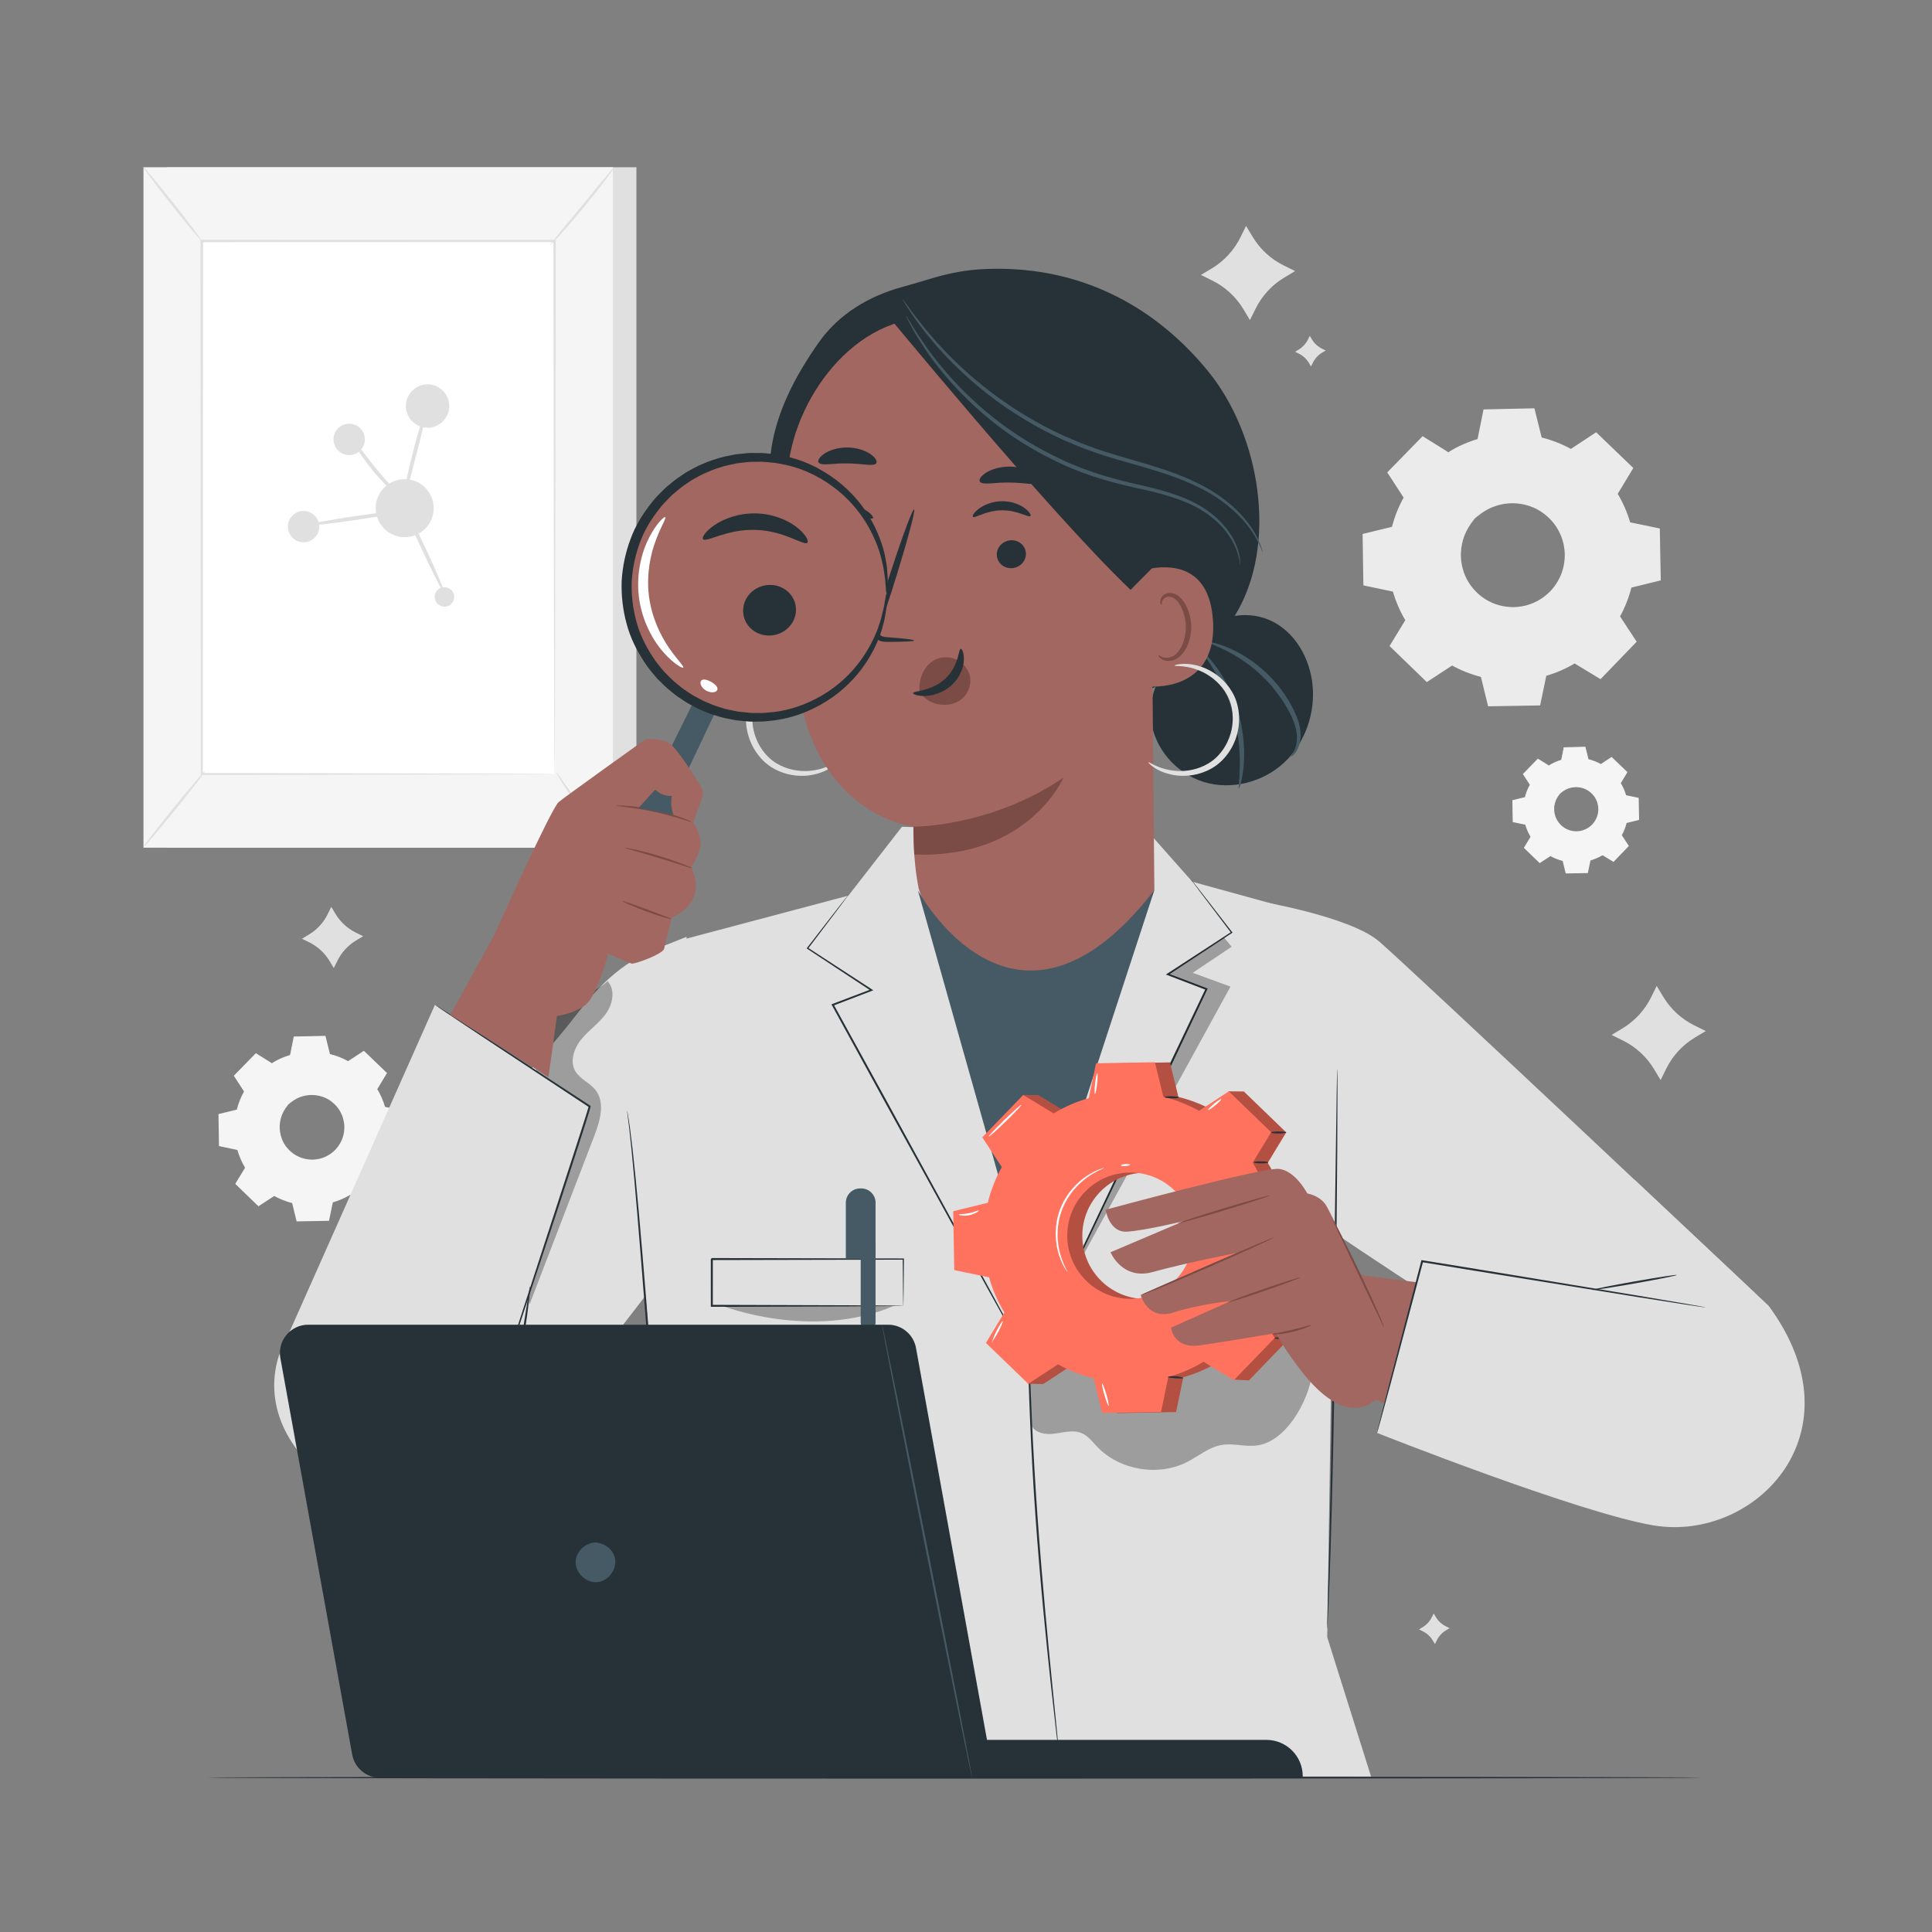 <?xml version="1.0" encoding="utf-8"?>
<!-- Generator: Adobe Illustrator 27.5.0, SVG Export Plug-In . SVG Version: 6.00 Build 0)  -->
<svg version="1.1" xmlns="http://www.w3.org/2000/svg" xmlns:xlink="http://www.w3.org/1999/xlink" x="0px" y="0px"
	 viewBox="0 0 500 500" style="enable-background:new 0 0 500 500;" xml:space="preserve">
<rect x="0" y="0" width="500" height="500" fill="#808080" stroke="none"/>
<g id="Background_Complete">
	<g>
		<g>
			<g>
				<g>
					<g>
						<g>
							<g>
								<g>
									<g>
										<g>
											<g>
												<rect x="43.214" y="43.286" style="fill:#E0E0E0;" width="121.489" height="176.094"/>
											</g>
										</g>
									</g>
								</g>
							</g>
						</g>
					</g>
				</g>
			</g>
			<g>
				<g>
					<g>
						<g>
							<g>
								<g>
									<g>
										<g>
											<g>
												<rect x="37.128" y="43.286" style="fill:#F5F5F5;" width="121.489" height="176.094"/>
											</g>
										</g>
									</g>
								</g>
							</g>
						</g>
					</g>
				</g>
			</g>
			<g>
				<g>
					<g>
						<g>
							<g>
								<g>
									<g>
										<g>
											<g>
												<g>
													<rect x="52.222" y="62.358" style="fill:#FFFFFF;" width="91.301" height="137.949"/>
												</g>
											</g>
										</g>
									</g>
								</g>
							</g>
						</g>
					</g>
				</g>
				<g>
					<g>
						<g>
							<g>
								<g>
									<g>
										<g>
											<g>
												<g>
													<g>
														<path style="fill:#E0E0E0;" d="M143.523,200.308c0,0-0.012-0.234-0.018-0.675c-0.004-0.455-0.01-1.105-0.018-1.956
															c-0.008-1.734-0.021-4.271-0.037-7.566c-0.019-6.612-0.047-16.246-0.081-28.417
															c-0.037-24.325-0.089-58.771-0.149-99.335l0.303,0.303c-27.894,0.008-58.803,0.018-91.29,0.027h-0.011l0.33-0.33
															c-0.025,52.04-0.049,100.021-0.067,137.949l-0.263-0.263c27.805,0.058,50.596,0.105,66.455,0.138
															c7.933,0.029,14.128,0.052,18.36,0.067c2.103,0.013,3.714,0.023,4.819,0.029
															C142.948,200.289,143.523,200.308,143.523,200.308s-0.537,0.019-1.611,0.028c-1.093,0.007-2.689,0.017-4.77,0.03
															c-4.218,0.015-10.394,0.038-18.301,0.067c-15.899,0.033-38.746,0.081-66.619,0.138l-0.263,0.001l0-0.264
															c-0.019-37.927-0.042-85.909-0.067-137.949l0-0.331h0.331h0.011c32.486,0.01,63.396,0.019,91.29,0.027h0.304
															l-0.001,0.303c-0.061,40.645-0.113,75.16-0.149,99.534c-0.035,12.142-0.063,21.753-0.081,28.348
															c-0.016,3.269-0.028,5.786-0.037,7.506c-0.008,0.836-0.014,1.475-0.018,1.922
															C143.535,200.098,143.523,200.308,143.523,200.308z"/>
													</g>
												</g>
											</g>
										</g>
									</g>
								</g>
							</g>
						</g>
					</g>
				</g>
			</g>
			<g>
				<g>
					<g>
						<g>
							<g>
								<g>
									<g>
										<g>
											<g>
												<g>
													<path style="fill:none;stroke:#FBFBFB;stroke-width:0.25;stroke-miterlimit:10;" d="M139.29,63.279"/>
												</g>
											</g>
										</g>
									</g>
								</g>
							</g>
						</g>
					</g>
				</g>
			</g>
			<g>
				<g>
					<g>
						<g>
							<g>
								<g>
									<g>
										<g>
											<g>
												<g>
													<path style="fill:#E0E0E0;" d="M158.958,43.286c0.071,0.055-0.754,1.259-2.165,3.146
														c-1.411,1.887-3.415,4.454-5.7,7.23c-2.287,2.776-4.423,5.234-6.005,6.981c-1.582,1.747-2.605,2.787-2.673,2.728
														c-0.07-0.061,0.829-1.209,2.319-3.033c1.629-1.976,3.633-4.407,5.849-7.097c2.214-2.69,4.216-5.122,5.843-7.099
														C157.93,44.332,158.885,43.229,158.958,43.286z"/>
												</g>
											</g>
										</g>
									</g>
								</g>
							</g>
						</g>
					</g>
				</g>
			</g>
			<g>
				<g>
					<g>
						<g>
							<g>
								<g>
									<g>
										<g>
											<g>
												<g>
													<path style="fill:#FFFFFF;" d="M143.988,199.863c4.534,7.21,9.888,13.906,15.924,19.915"/>
												</g>
											</g>
										</g>
									</g>
								</g>
							</g>
						</g>
					</g>
				</g>
				<g>
					<g>
						<g>
							<g>
								<g>
									<g>
										<g>
											<g>
												<g>
													<g>
														<path style="fill:#E0E0E0;" d="M159.912,219.779c-0.06,0.061-1.144-0.88-2.776-2.526
															c-1.632-1.644-3.796-4.012-6.007-6.775c-2.21-2.766-4.043-5.397-5.288-7.352c-1.246-1.954-1.925-3.218-1.853-3.264
															c0.082-0.051,0.9,1.123,2.24,3.002c1.339,1.88,3.221,4.451,5.417,7.201c2.198,2.746,4.292,5.148,5.831,6.868
															C159.015,218.654,159.981,219.71,159.912,219.779z"/>
													</g>
												</g>
											</g>
										</g>
									</g>
								</g>
							</g>
						</g>
					</g>
				</g>
			</g>
			<g>
				<g>
					<g>
						<g>
							<g>
								<g>
									<g>
										<g>
											<g>
												<g>
													<path style="fill:#FFFFFF;" d="M37.11,219.24c5.304-6.544,10.609-13.089,15.913-19.634"/>
												</g>
											</g>
										</g>
									</g>
								</g>
							</g>
						</g>
					</g>
				</g>
				<g>
					<g>
						<g>
							<g>
								<g>
									<g>
										<g>
											<g>
												<g>
													<g>
														<path style="fill:#E0E0E0;" d="M53.023,199.606c0.142,0.115-3.306,4.604-7.7,10.025
															c-4.395,5.423-8.072,9.724-8.214,9.609c-0.142-0.115,3.305-4.603,7.7-10.025
															C49.204,203.794,52.882,199.492,53.023,199.606z"/>
													</g>
												</g>
											</g>
										</g>
									</g>
								</g>
							</g>
						</g>
					</g>
				</g>
			</g>
			<g>
				<g>
					<g>
						<g>
							<g>
								<g>
									<g>
										<g>
											<g>
												<g>
													<path style="fill:#E0E0E0;" d="M37.128,43.286c0.143-0.113,3.602,4.021,7.724,9.233
														c4.124,5.214,7.349,9.531,7.206,9.644c-0.143,0.113-3.601-4.02-7.725-9.234C40.211,47.717,36.985,43.399,37.128,43.286
														z"/>
												</g>
											</g>
										</g>
									</g>
								</g>
							</g>
						</g>
					</g>
				</g>
			</g>
		</g>
		<g>
			<g>
				<g>
					<g>
						<g>
							<g>
								<g>
									<path style="fill:#E0E0E0;" d="M112.238,131.514c0,4.145-3.36,7.505-7.505,7.505c-4.145,0-7.505-3.36-7.505-7.505
										c0-4.145,3.36-7.505,7.505-7.505C108.878,124.008,112.238,127.369,112.238,131.514z"/>
								</g>
							</g>
						</g>
					</g>
				</g>
			</g>
			<g>
				<g>
					<g>
						<g>
							<g>
								<g>
									<path style="fill:#E0E0E0;" d="M116.268,105.08c0,3.099-2.512,5.61-5.61,5.61c-3.099,0-5.611-2.512-5.611-5.61
										c0-3.099,2.512-5.61,5.611-5.61C113.756,99.47,116.268,101.982,116.268,105.08z"/>
								</g>
							</g>
						</g>
					</g>
				</g>
			</g>
			<g>
				<g>
					<g>
						<g>
							<g>
								<g>
									<path style="fill:#E0E0E0;" d="M94.427,113.714c0,2.242-1.817,4.059-4.059,4.059c-2.242,0-4.059-1.817-4.059-4.059
										s1.817-4.059,4.059-4.059C92.61,109.655,94.427,111.472,94.427,113.714z"/>
								</g>
							</g>
						</g>
					</g>
				</g>
			</g>
			<g>
				<g>
					<g>
						<g>
							<g>
								<g>
									<path style="fill:#E0E0E0;" d="M116.812,156.271c-0.986,0.986-2.584,0.986-3.57,0c-0.986-0.986-0.986-2.584,0-3.57
										c0.986-0.986,2.584-0.986,3.57,0C117.798,153.687,117.798,155.286,116.812,156.271z"/>
								</g>
							</g>
						</g>
					</g>
				</g>
			</g>
			<g>
				<g>
					<g>
						<g>
							<g>
								<g>
									<path style="fill:#E0E0E0;" d="M82.624,136.288c0,2.242-1.817,4.059-4.059,4.059c-2.242,0-4.059-1.817-4.059-4.059
										c0-2.242,1.817-4.059,4.059-4.059C80.807,132.229,82.624,134.046,82.624,136.288z"/>
								</g>
							</g>
						</g>
					</g>
				</g>
			</g>
			<g>
				<g>
					<g>
						<g>
							<g>
								<g>
									<g>
										<path style="fill:#E0E0E0;" d="M104.733,131.514c0.253-0.118,2.762,4.714,5.604,10.792
											c2.843,6.08,4.942,11.102,4.69,11.22c-0.252,0.118-2.761-4.713-5.605-10.793
											C106.58,136.656,104.48,131.632,104.733,131.514z"/>
									</g>
								</g>
							</g>
						</g>
					</g>
				</g>
			</g>
			<g>
				<g>
					<g>
						<g>
							<g>
								<g>
									<g>
										<path style="fill:#E0E0E0;" d="M104.129,132.275c0.041,0.276-5.435,1.315-12.23,2.321
											c-6.797,1.006-12.338,1.597-12.379,1.321c-0.041-0.276,5.435-1.315,12.231-2.321
											C98.545,132.59,104.088,131.999,104.129,132.275z"/>
									</g>
								</g>
							</g>
						</g>
					</g>
				</g>
			</g>
			<g>
				<g>
					<g>
						<g>
							<g>
								<g>
									<g>
										<path style="fill:#E0E0E0;" d="M103.614,128.671c-0.172,0.199-3.659-2.642-7.159-6.916
											c-3.517-4.262-5.629-8.232-5.4-8.362c0.251-0.155,2.717,3.524,6.181,7.721
											C100.681,125.323,103.815,128.454,103.614,128.671z"/>
									</g>
								</g>
							</g>
						</g>
					</g>
				</g>
			</g>
			<g>
				<g>
					<g>
						<g>
							<g>
								<g>
									<g>
										<path style="fill:#E0E0E0;" d="M110.658,105.08l-0.026-0.006c-0.028-0.014,0.028,0.03,0.042,0.012l0.002,0.023
											l-0.019,0.189l-0.127,0.725c-0.186,0.855-0.377,1.729-0.576,2.644c-0.512,2.227-1.261,5.292-2.121,8.669
											c-1.735,6.753-3.183,12.209-3.44,12.156c-0.289-0.059,0.724-5.643,2.462-12.405c0.861-3.382,1.72-6.424,2.41-8.607
											c0.345-1.092,0.648-1.969,0.888-2.568c0.12-0.299,0.225-0.529,0.311-0.68c0.043-0.075,0.083-0.132,0.118-0.168
											l0.031-0.026c0.026-0.031,0.099,0.016,0.067,0.017C110.675,105.075,110.658,105.08,110.658,105.08z"/>
									</g>
								</g>
							</g>
						</g>
					</g>
				</g>
			</g>
		</g>
	</g>
	<g>
		<g>
			<g>
				<g>
					<path style="fill:#F5F5F5;" d="M70.357,275.175c1.511-0.913,3.12-1.605,4.779-2.077l0.984-4.73l7.992-0.14l1.15,4.692
						c1.675,0.413,3.307,1.048,4.849,1.908l4.039-2.648l5.75,5.552l-2.504,4.129c0.913,1.512,1.606,3.121,2.077,4.78l4.73,0.984
						l0.14,7.992l-4.692,1.15c-0.413,1.674-1.048,3.306-1.908,4.849l2.647,4.039l-5.551,5.75l-4.129-2.504
						c-1.511,0.913-3.12,1.605-4.78,2.077l-0.985,4.73l-7.992,0.14l-1.15-4.692c-1.675-0.413-3.306-1.048-4.849-1.908l-4.039,2.648
						l-5.75-5.552l2.504-4.129c-0.913-1.511-1.606-3.12-2.077-4.779l-4.73-0.984l-0.14-7.992l4.692-1.151
						c0.413-1.674,1.049-3.306,1.908-4.849l-2.647-4.039l5.551-5.75L70.357,275.175L70.357,275.175z M74.617,285.821
						c-3.289,3.407-3.194,8.835,0.213,12.124c3.407,3.289,8.835,3.194,12.124-0.213c3.289-3.407,3.194-8.835-0.213-12.124
						C83.334,282.319,77.906,282.415,74.617,285.821z"/>
				</g>
			</g>
		</g>
		<g>
			<g>
				<g>
					<g>
						<path style="fill:#F5F5F5;" d="M74.617,285.821c0,0,0.448-0.632,1.596-1.401c1.127-0.751,3.096-1.586,5.594-1.323
							c1.23,0.138,2.575,0.539,3.802,1.351c1.213,0.811,2.359,1.966,3.075,3.464c0.377,0.736,0.638,1.553,0.78,2.407
							c0.154,0.852,0.176,1.748,0.048,2.64c-0.217,1.791-1.064,3.556-2.38,4.943c-1.34,1.365-3.075,2.274-4.858,2.554
							c-0.887,0.16-1.783,0.169-2.64,0.045c-0.858-0.112-1.684-0.344-2.433-0.695c-1.523-0.663-2.717-1.767-3.57-2.951
							c-0.854-1.197-1.302-2.528-1.483-3.752c-0.351-2.487,0.415-4.484,1.125-5.637C74.001,286.292,74.617,285.821,74.617,285.821
							c0.046,0.039-0.518,0.563-1.178,1.74c-0.646,1.157-1.329,3.108-0.948,5.489c0.196,1.172,0.643,2.438,1.472,3.569
							c0.828,1.118,1.974,2.158,3.423,2.774c0.712,0.328,1.496,0.543,2.31,0.644c0.812,0.113,1.66,0.1,2.498-0.054
							c1.686-0.271,3.318-1.132,4.585-2.421c1.243-1.312,2.045-2.973,2.257-4.666c0.125-0.842,0.108-1.691-0.034-2.498
							c-0.129-0.809-0.371-1.585-0.724-2.285c-0.666-1.426-1.746-2.535-2.892-3.323c-1.159-0.788-2.44-1.191-3.618-1.346
							c-2.393-0.298-4.319,0.454-5.452,1.14C75.161,285.284,74.658,285.867,74.617,285.821z"/>
					</g>
				</g>
			</g>
		</g>
		<g>
			<g>
				<g>
					<g>
						<path style="fill:#F5F5F5;" d="M70.357,275.175c0,0.007-0.089-0.04-0.266-0.141c-0.194-0.112-0.455-0.263-0.792-0.458
							c-0.722-0.426-1.762-1.041-3.112-1.838l0.097-0.013c-1.413,1.481-3.271,3.428-5.518,5.782l0.015-0.155
							c0.807,1.221,1.704,2.577,2.664,4.028l0.048,0.072l-0.042,0.077c-0.785,1.422-1.444,3.04-1.877,4.817l-0.023,0.095
							l-0.095,0.024c-1.462,0.363-3.043,0.755-4.689,1.164l0.133-0.173c0.05,2.516,0.103,5.187,0.159,7.991l-0.154-0.186
							c1.465,0.302,3.078,0.634,4.731,0.975l0.121,0.025l0.034,0.119c0.439,1.543,1.125,3.183,2.063,4.725l0.067,0.109l-0.067,0.11
							c-0.774,1.281-1.628,2.694-2.498,4.133l-0.035-0.271c1.808,1.742,3.758,3.62,5.757,5.545l-0.284-0.027
							c1.257-0.826,2.638-1.732,4.036-2.651l0.118-0.077l0.124,0.069c1.41,0.786,3.057,1.457,4.791,1.881l0.14,0.034l0.034,0.14
							c0.361,1.47,0.755,3.073,1.153,4.692l-0.238-0.183c2.53-0.046,5.242-0.094,7.992-0.144l-0.234,0.195
							c0.31-1.494,0.646-3.106,0.983-4.73l0.03-0.146l0.143-0.04c1.574-0.445,3.204-1.133,4.715-2.048l0.004-0.003l0.129-0.076
							l0.126,0.076c1.387,0.841,2.764,1.676,4.129,2.504l-0.304,0.039c1.877-1.943,3.728-3.86,5.553-5.749l-0.029,0.302
							c-0.89-1.36-1.772-2.707-2.645-4.04l-0.08-0.122l0.071-0.127c0.849-1.521,1.48-3.138,1.887-4.788l0.035-0.14l0.14-0.034
							c1.587-0.388,3.15-0.77,4.693-1.147l-0.178,0.231c-0.045-2.728-0.089-5.393-0.132-7.991l0.18,0.217
							c-1.604-0.336-3.18-0.666-4.728-0.99l-0.131-0.027l-0.036-0.128c-0.479-1.694-1.178-3.286-2.047-4.73l-0.067-0.111l0.067-0.11
							c0.861-1.414,1.695-2.785,2.51-4.125l0.033,0.253c-2.019-1.957-3.924-3.805-5.739-5.563l0.234,0.022
							c-1.423,0.927-2.758,1.798-4.045,2.637l-0.09,0.059l-0.093-0.052c-1.61-0.901-3.223-1.509-4.802-1.905l-0.095-0.024
							l-0.023-0.095c-0.412-1.707-0.784-3.244-1.135-4.696l0.144,0.111c-3.096,0.041-5.734,0.075-7.992,0.105l0.106-0.088
							c-0.405,1.887-0.738,3.434-1.015,4.724l-0.01,0.047l-0.046,0.013c-1.691,0.472-2.881,1.024-3.654,1.406
							c-0.369,0.193-0.652,0.341-0.86,0.449C70.448,275.136,70.357,275.182,70.357,275.175c0-0.006,0.091-0.069,0.266-0.181
							c0.183-0.112,0.46-0.281,0.842-0.485c0.765-0.407,1.95-0.986,3.648-1.486l-0.056,0.06c0.26-1.292,0.573-2.844,0.954-4.736
							l0.017-0.086l0.089-0.002c2.258-0.049,4.895-0.107,7.991-0.175l0.116-0.003l0.028,0.113c0.36,1.45,0.742,2.984,1.166,4.688
							l-0.118-0.118c1.607,0.392,3.253,1.002,4.896,1.91l-0.182,0.007c1.284-0.846,2.614-1.723,4.033-2.657l0.125-0.082l0.109,0.105
							c1.821,1.751,3.735,3.591,5.761,5.54l0.118,0.113l-0.085,0.14c-0.811,1.342-1.64,2.716-2.496,4.133l0-0.22
							c0.893,1.473,1.612,3.098,2.106,4.829l-0.167-0.156c1.549,0.321,3.126,0.647,4.731,0.979l0.177,0.037l0.003,0.181
							c0.048,2.598,0.098,5.263,0.148,7.991l0.003,0.187l-0.182,0.045c-1.543,0.38-3.105,0.764-4.691,1.154l0.174-0.174
							c-0.415,1.691-1.06,3.349-1.928,4.909l-0.009-0.249c0.874,1.333,1.757,2.679,2.649,4.038l0.107,0.163l-0.135,0.14
							c-1.824,1.89-3.675,3.808-5.55,5.752l-0.136,0.141l-0.168-0.102c-1.365-0.827-2.743-1.663-4.13-2.503l0.254,0l-0.004,0.002
							c-1.55,0.939-3.222,1.644-4.835,2.1l0.173-0.186c-0.338,1.624-0.674,3.236-0.985,4.729l-0.04,0.191l-0.195,0.003
							c-2.749,0.047-5.462,0.093-7.992,0.137l-0.192,0.003l-0.046-0.187c-0.396-1.619-0.788-3.223-1.147-4.693l0.174,0.174
							c-1.777-0.437-3.464-1.127-4.905-1.934l0.241-0.009c-1.401,0.916-2.783,1.82-4.042,2.643l-0.153,0.1l-0.131-0.127
							c-1.994-1.93-3.94-3.813-5.743-5.559l-0.126-0.122l0.091-0.15c0.874-1.436,1.732-2.846,2.51-4.125l0,0.219
							c-0.953-1.579-1.648-3.257-2.091-4.833l0.154,0.143c-1.653-0.347-3.264-0.686-4.728-0.994l-0.151-0.032l-0.003-0.154
							c-0.043-2.804-0.084-5.475-0.122-7.992l-0.002-0.14l0.136-0.033c1.648-0.399,3.232-0.783,4.695-1.137l-0.118,0.118
							c0.45-1.804,1.131-3.443,1.938-4.88l0.005,0.149c-0.948-1.459-1.834-2.823-2.631-4.05l-0.054-0.084l0.069-0.071
							c2.274-2.329,4.154-4.254,5.585-5.718l0.044-0.046l0.053,0.033c1.32,0.821,2.336,1.454,3.042,1.893
							c0.333,0.211,0.59,0.375,0.782,0.497C70.267,275.107,70.357,275.168,70.357,275.175z"/>
					</g>
				</g>
			</g>
		</g>
	</g>
	<g>
		<g>
			<g>
				<g>
					<path style="fill:#F5F5F5;" d="M400.833,198.11c1.032-0.624,2.13-1.096,3.263-1.418l0.672-3.23l5.456-0.096l0.785,3.204
						c1.143,0.282,2.258,0.715,3.311,1.302l2.758-1.808l3.926,3.791l-1.709,2.819c0.624,1.032,1.096,2.131,1.418,3.264l3.229,0.672
						l0.096,5.456l-3.204,0.785c-0.282,1.143-0.716,2.257-1.302,3.31l1.807,2.758l-3.79,3.926l-2.819-1.709
						c-1.032,0.624-2.13,1.096-3.263,1.418l-0.672,3.23l-5.456,0.096l-0.785-3.204c-1.143-0.282-2.257-0.716-3.31-1.302
						l-2.758,1.808l-3.926-3.791l1.709-2.819c-0.624-1.032-1.096-2.13-1.418-3.263l-3.229-0.672l-0.096-5.456l3.204-0.786
						c0.282-1.143,0.716-2.257,1.302-3.31l-1.807-2.758l3.79-3.926L400.833,198.11L400.833,198.11z M403.741,205.379
						c-2.246,2.326-2.181,6.032,0.146,8.278c2.326,2.246,6.032,2.18,8.278-0.146c2.245-2.326,2.18-6.032-0.146-8.278
						C409.693,202.988,405.987,203.053,403.741,205.379z"/>
				</g>
			</g>
		</g>
		<g>
			<g>
				<g>
					<g>
						<path style="fill:#F5F5F5;" d="M403.741,205.379c0,0,0.306-0.432,1.09-0.957c0.769-0.512,2.114-1.083,3.819-0.903
							c0.84,0.094,1.758,0.368,2.596,0.922c0.828,0.554,1.611,1.342,2.099,2.365c0.257,0.502,0.436,1.061,0.533,1.643
							c0.105,0.581,0.12,1.193,0.033,1.802c-0.148,1.223-0.727,2.428-1.625,3.375c-0.915,0.932-2.099,1.552-3.316,1.744
							c-0.605,0.109-1.217,0.115-1.802,0.031c-0.586-0.076-1.15-0.235-1.661-0.475c-1.04-0.452-1.855-1.206-2.438-2.015
							c-0.583-0.818-0.889-1.726-1.013-2.562c-0.24-1.698,0.283-3.062,0.768-3.848C403.321,205.7,403.741,205.379,403.741,205.379
							c0.032,0.027-0.353,0.384-0.804,1.188c-0.441,0.79-0.907,2.122-0.647,3.747c0.134,0.8,0.439,1.664,1.005,2.436
							c0.565,0.764,1.348,1.474,2.337,1.894c0.486,0.224,1.022,0.37,1.577,0.439c0.554,0.077,1.134,0.069,1.706-0.037
							c1.151-0.185,2.265-0.773,3.13-1.653c0.848-0.895,1.396-2.029,1.541-3.186c0.085-0.575,0.074-1.154-0.023-1.706
							c-0.088-0.552-0.253-1.082-0.494-1.56c-0.455-0.974-1.192-1.73-1.974-2.269c-0.792-0.538-1.665-0.813-2.47-0.919
							c-1.634-0.203-2.949,0.31-3.723,0.778C404.113,205.012,403.769,205.41,403.741,205.379z"/>
					</g>
				</g>
			</g>
		</g>
		<g>
			<g>
				<g>
					<g>
						<path style="fill:#F5F5F5;" d="M400.832,198.11c0,0.005-0.061-0.027-0.182-0.096c-0.133-0.077-0.31-0.179-0.541-0.313
							c-0.493-0.291-1.203-0.711-2.125-1.255l0.066-0.009c-0.965,1.011-2.233,2.34-3.768,3.948l0.01-0.106
							c0.551,0.833,1.163,1.76,1.819,2.75l0.033,0.049l-0.029,0.053c-0.536,0.971-0.986,2.076-1.281,3.288l-0.016,0.065
							l-0.065,0.016c-0.998,0.248-2.078,0.516-3.202,0.795l0.091-0.118c0.034,1.718,0.07,3.541,0.108,5.456l-0.105-0.127
							c1,0.206,2.102,0.433,3.23,0.666l0.082,0.017l0.023,0.081c0.3,1.053,0.768,2.173,1.408,3.226l0.046,0.075l-0.046,0.075
							c-0.529,0.874-1.111,1.839-1.705,2.821l-0.024-0.185c1.234,1.189,2.566,2.471,3.931,3.786l-0.194-0.018
							c0.858-0.564,1.801-1.183,2.756-1.81l0.081-0.053l0.084,0.047c0.962,0.536,2.087,0.995,3.271,1.284l0.095,0.023l0.023,0.096
							c0.247,1.003,0.516,2.098,0.788,3.203l-0.163-0.125c1.728-0.031,3.579-0.064,5.456-0.098l-0.16,0.133
							c0.212-1.02,0.441-2.121,0.671-3.229l0.021-0.1l0.098-0.028c1.074-0.304,2.188-0.774,3.219-1.398l0.003-0.002l0.088-0.052
							l0.086,0.052c0.947,0.574,1.887,1.144,2.819,1.71l-0.207,0.027c1.281-1.326,2.545-2.635,3.791-3.925l-0.019,0.206
							c-0.608-0.929-1.21-1.848-1.806-2.758l-0.055-0.083l0.049-0.087c0.579-1.038,1.01-2.143,1.288-3.269l0.024-0.096l0.095-0.023
							c1.083-0.265,2.15-0.526,3.204-0.783l-0.122,0.158c-0.031-1.863-0.061-3.682-0.09-5.456l0.123,0.148
							c-1.095-0.229-2.171-0.455-3.228-0.676l-0.089-0.019l-0.024-0.087c-0.327-1.157-0.804-2.243-1.398-3.229l-0.046-0.076
							l0.046-0.075c0.588-0.966,1.158-1.902,1.714-2.816l0.023,0.173c-1.378-1.336-2.679-2.598-3.918-3.798l0.16,0.015
							c-0.971,0.633-1.883,1.228-2.762,1.801l-0.061,0.04l-0.063-0.035c-1.099-0.615-2.201-1.031-3.278-1.301l-0.065-0.016
							l-0.015-0.065c-0.282-1.165-0.535-2.214-0.775-3.206l0.098,0.076c-2.114,0.028-3.915,0.051-5.457,0.072l0.072-0.06
							c-0.277,1.288-0.504,2.345-0.693,3.225l-0.007,0.032l-0.031,0.009c-1.155,0.322-1.967,0.699-2.495,0.96
							c-0.252,0.132-0.445,0.233-0.587,0.307C400.895,198.083,400.832,198.115,400.832,198.11c0-0.004,0.062-0.047,0.182-0.124
							c0.125-0.077,0.314-0.192,0.575-0.331c0.522-0.278,1.332-0.673,2.491-1.014l-0.038,0.041c0.178-0.882,0.391-1.942,0.651-3.234
							l0.012-0.059l0.061-0.001c1.542-0.034,3.342-0.073,5.456-0.12l0.079-0.002l0.019,0.077c0.246,0.99,0.507,2.038,0.796,3.201
							l-0.081-0.081c1.097,0.268,2.221,0.684,3.343,1.304l-0.124,0.004c0.876-0.577,1.785-1.176,2.753-1.814l0.086-0.056
							l0.074,0.072c1.244,1.196,2.55,2.452,3.934,3.782l0.08,0.077l-0.058,0.096c-0.553,0.916-1.12,1.854-1.704,2.822l0-0.15
							c0.61,1.005,1.101,2.115,1.438,3.297l-0.114-0.106c1.057,0.219,2.134,0.441,3.23,0.668l0.121,0.025l0.002,0.124
							c0.033,1.774,0.067,3.593,0.101,5.456l0.002,0.128l-0.124,0.031c-1.053,0.259-2.12,0.521-3.203,0.788l0.119-0.119
							c-0.284,1.155-0.723,2.287-1.316,3.352l-0.006-0.17c0.597,0.91,1.2,1.829,1.809,2.757l0.073,0.111l-0.092,0.096
							c-1.245,1.29-2.509,2.6-3.789,3.927l-0.093,0.096l-0.114-0.07c-0.932-0.565-1.873-1.135-2.819-1.709l0.174,0l-0.003,0.002
							c-1.058,0.641-2.199,1.122-3.301,1.434l0.118-0.127c-0.231,1.109-0.46,2.209-0.673,3.229l-0.027,0.131l-0.133,0.002
							c-1.877,0.032-3.729,0.064-5.456,0.093l-0.131,0.002l-0.031-0.128c-0.27-1.106-0.538-2.201-0.783-3.204l0.119,0.119
							c-1.213-0.298-2.365-0.769-3.349-1.321l0.165-0.006c-0.956,0.625-1.9,1.243-2.759,1.805l-0.105,0.069l-0.09-0.087
							c-1.361-1.318-2.69-2.603-3.921-3.795l-0.086-0.083l0.062-0.102c0.596-0.981,1.182-1.943,1.713-2.816l0,0.15
							c-0.651-1.078-1.125-2.224-1.427-3.3l0.105,0.098c-1.128-0.237-2.229-0.468-3.228-0.678l-0.103-0.022l-0.002-0.105
							c-0.029-1.914-0.057-3.738-0.083-5.456l-0.001-0.096l0.093-0.023c1.125-0.272,2.207-0.535,3.206-0.776l-0.081,0.081
							c0.307-1.231,0.772-2.351,1.323-3.332l0.004,0.102c-0.647-0.996-1.252-1.927-1.796-2.765l-0.037-0.058l0.047-0.048
							c1.553-1.59,2.836-2.904,3.813-3.904l0.03-0.031l0.036,0.023c0.901,0.561,1.595,0.992,2.077,1.292
							c0.228,0.144,0.403,0.256,0.534,0.339C400.771,198.064,400.832,198.105,400.832,198.11z"/>
					</g>
				</g>
			</g>
		</g>
	</g>
	<g>
		<g>
			<g>
				<g>
					<path style="fill:#EBEBEB;" d="M374.825,117.065c2.427-1.467,5.012-2.579,7.677-3.336l1.581-7.599l12.838-0.225l1.848,7.537
						c2.69,0.663,5.312,1.684,7.79,3.065l6.488-4.253l9.237,8.919l-4.022,6.632c1.467,2.428,2.579,5.013,3.336,7.679l7.598,1.581
						l0.225,12.838l-7.538,1.848c-0.663,2.69-1.684,5.311-3.065,7.789l4.253,6.489l-8.918,9.238l-6.633-4.022
						c-2.428,1.467-5.012,2.579-7.678,3.336l-1.582,7.599l-12.838,0.225l-1.848-7.538c-2.69-0.663-5.311-1.684-7.789-3.065
						l-6.488,4.253l-9.238-8.919l4.022-6.633c-1.467-2.428-2.58-5.012-3.337-7.678l-7.598-1.581l-0.225-12.838l7.538-1.848
						c0.663-2.69,1.685-5.311,3.064-7.789l-4.253-6.489l8.918-9.237L374.825,117.065L374.825,117.065z M381.668,134.167
						c-5.284,5.473-5.131,14.193,0.342,19.477c5.473,5.284,14.193,5.13,19.476-0.343c5.283-5.473,5.131-14.193-0.342-19.477
						C395.672,128.542,386.952,128.695,381.668,134.167z"/>
				</g>
			</g>
		</g>
		<g>
			<g>
				<g>
					<g>
						<path style="fill:#EBEBEB;" d="M381.668,134.167c0,0,0.72-1.015,2.565-2.251c1.81-1.206,4.974-2.548,8.986-2.124
							c1.976,0.222,4.137,0.866,6.108,2.17c1.949,1.303,3.79,3.157,4.939,5.565c0.605,1.182,1.025,2.495,1.253,3.866
							c0.248,1.368,0.283,2.808,0.077,4.24c-0.349,2.878-1.709,5.713-3.824,7.941c-2.152,2.193-4.939,3.653-7.803,4.103
							c-1.424,0.257-2.864,0.271-4.241,0.072c-1.379-0.18-2.706-0.553-3.909-1.117c-2.446-1.064-4.365-2.839-5.736-4.741
							c-1.372-1.923-2.091-4.062-2.382-6.028c-0.564-3.995,0.667-7.204,1.808-9.055
							C380.679,134.923,381.668,134.167,381.668,134.167c0.074,0.063-0.832,0.904-1.893,2.795c-1.037,1.858-2.135,4.993-1.523,8.818
							c0.315,1.883,1.033,3.916,2.365,5.733c1.33,1.797,3.171,3.467,5.499,4.456c1.144,0.526,2.404,0.871,3.71,1.034
							c1.304,0.182,2.667,0.161,4.013-0.087c2.708-0.435,5.33-1.819,7.366-3.889c1.996-2.107,3.286-4.775,3.625-7.496
							c0.201-1.353,0.174-2.716-0.055-4.013c-0.208-1.299-0.596-2.546-1.163-3.671c-1.07-2.291-2.804-4.072-4.646-5.338
							c-1.862-1.266-3.919-1.913-5.812-2.162c-3.844-0.478-6.938,0.729-8.759,1.831C382.542,133.305,381.734,134.24,381.668,134.167
							z"/>
					</g>
				</g>
			</g>
		</g>
		<g>
			<g>
				<g>
					<g>
						<path style="fill:#EBEBEB;" d="M374.824,117.065c0,0.011-0.144-0.065-0.428-0.226c-0.312-0.18-0.73-0.422-1.272-0.735
							c-1.16-0.685-2.83-1.672-4.999-2.953l0.156-0.02c-2.27,2.378-5.254,5.506-8.865,9.289l0.024-0.249
							c1.296,1.961,2.737,4.14,4.279,6.471l0.077,0.116l-0.068,0.124c-1.261,2.283-2.32,4.884-3.015,7.738l-0.037,0.152
							l-0.153,0.038c-2.348,0.583-4.889,1.213-7.533,1.87l0.214-0.278c0.081,4.042,0.166,8.332,0.255,12.837l-0.247-0.298
							c2.353,0.485,4.944,1.019,7.6,1.566l0.194,0.04l0.054,0.19c0.706,2.478,1.808,5.113,3.314,7.591l0.107,0.176l-0.107,0.177
							c-1.244,2.057-2.615,4.327-4.012,6.639l-0.056-0.436c2.904,2.798,6.037,5.815,9.248,8.907l-0.457-0.043
							c2.02-1.327,4.238-2.783,6.484-4.259l0.19-0.125l0.199,0.11c2.264,1.262,4.91,2.34,7.697,3.022l0.224,0.054l0.055,0.225
							c0.58,2.361,1.214,4.936,1.853,7.537l-0.383-0.294c4.065-0.073,8.421-0.151,12.838-0.231l-0.377,0.313
							c0.499-2.4,1.037-4.99,1.58-7.598l0.048-0.234l0.23-0.065c2.528-0.715,5.147-1.82,7.574-3.291l0.007-0.004l0.207-0.122
							l0.202,0.123c2.227,1.351,4.44,2.693,6.633,4.022l-0.488,0.063c3.015-3.121,5.989-6.2,8.921-9.235l-0.046,0.486
							c-1.43-2.185-2.847-4.349-4.249-6.49l-0.129-0.197l0.114-0.204c1.363-2.443,2.377-5.041,3.031-7.692l0.056-0.225l0.225-0.054
							c2.549-0.623,5.06-1.237,7.539-1.842l-0.287,0.372c-0.072-4.382-0.143-8.664-0.213-12.838l0.289,0.349
							c-2.577-0.539-5.109-1.07-7.596-1.591l-0.21-0.044l-0.058-0.206c-0.769-2.722-1.892-5.279-3.288-7.598l-0.107-0.178
							l0.107-0.176c1.383-2.272,2.724-4.475,4.033-6.626l0.053,0.406c-3.243-3.144-6.304-6.112-9.219-8.937l0.376,0.035
							c-2.286,1.49-4.43,2.888-6.499,4.236l-0.144,0.094l-0.149-0.083c-2.586-1.447-5.178-2.425-7.714-3.06l-0.153-0.038
							l-0.037-0.152c-0.662-2.742-1.259-5.211-1.823-7.544l0.231,0.178c-4.974,0.065-9.211,0.12-12.839,0.169l0.17-0.141
							c-0.651,3.031-1.185,5.517-1.63,7.588l-0.017,0.076l-0.073,0.021c-2.717,0.758-4.628,1.645-5.871,2.258
							c-0.594,0.31-1.048,0.547-1.381,0.722C374.972,117.002,374.824,117.076,374.824,117.065c0.001-0.01,0.147-0.111,0.428-0.291
							c0.293-0.18,0.738-0.452,1.353-0.78c1.228-0.654,3.133-1.584,5.861-2.387l-0.089,0.096c0.418-2.076,0.92-4.57,1.532-7.609
							l0.028-0.138l0.143-0.003c3.627-0.079,7.864-0.173,12.837-0.281l0.186-0.004l0.046,0.182c0.579,2.329,1.192,4.794,1.873,7.531
							l-0.189-0.19c2.581,0.63,5.225,1.61,7.865,3.069l-0.293,0.011c2.062-1.359,4.2-2.767,6.478-4.269l0.201-0.132l0.175,0.168
							c2.926,2.813,5.999,5.769,9.255,8.9l0.189,0.182l-0.136,0.225c-1.302,2.156-2.635,4.363-4.01,6.639l0.001-0.353
							c1.434,2.366,2.59,4.977,3.383,7.758l-0.268-0.25c2.488,0.515,5.021,1.039,7.6,1.572l0.284,0.059l0.005,0.291
							c0.078,4.174,0.157,8.455,0.239,12.837l0.005,0.3l-0.292,0.072c-2.478,0.61-4.988,1.227-7.536,1.854l0.28-0.28
							c-0.667,2.717-1.702,5.381-3.097,7.886l-0.015-0.401c1.404,2.141,2.823,4.303,4.255,6.487l0.171,0.261l-0.217,0.225
							c-2.93,3.036-5.903,6.118-8.916,9.24l-0.219,0.227l-0.269-0.164c-2.193-1.329-4.407-2.671-6.634-4.021l0.409,0l-0.007,0.003
							c-2.49,1.508-5.175,2.641-7.767,3.373l0.278-0.299c-0.543,2.608-1.083,5.198-1.583,7.598l-0.064,0.307l-0.313,0.005
							c-4.417,0.076-8.774,0.15-12.838,0.22l-0.309,0.005l-0.073-0.3c-0.636-2.602-1.266-5.178-1.843-7.539l0.28,0.28
							c-2.855-0.702-5.564-1.81-7.88-3.107l0.388-0.014c-2.25,1.472-4.47,2.924-6.493,4.247l-0.246,0.161l-0.211-0.204
							c-3.203-3.1-6.329-6.125-9.226-8.93l-0.203-0.196l0.146-0.24c1.404-2.307,2.782-4.573,4.032-6.626l0,0.352
							c-1.531-2.536-2.648-5.232-3.359-7.765l0.247,0.23c-2.655-0.557-5.244-1.102-7.595-1.596l-0.243-0.051l-0.004-0.248
							c-0.069-4.505-0.134-8.795-0.196-12.838l-0.004-0.225l0.218-0.053c2.647-0.641,5.192-1.258,7.543-1.827l-0.189,0.19
							c0.723-2.897,1.817-5.531,3.113-7.839l0.009,0.24c-1.522-2.344-2.946-4.534-4.227-6.505l-0.087-0.135l0.111-0.114
							c3.653-3.741,6.674-6.834,8.971-9.186l0.071-0.073l0.084,0.053c2.12,1.319,3.753,2.335,4.887,3.041
							c0.535,0.34,0.948,0.602,1.257,0.798C374.681,116.956,374.824,117.054,374.824,117.065z"/>
					</g>
				</g>
			</g>
		</g>
	</g>
	<g>
		<g>
			<g>
				<g>
					<g>
						<g>
							<g>
								<path style="fill:#E0E0E0;" d="M85.737,234.699l1.107,1.84c1.243,2.065,3.052,3.732,5.213,4.8l1.925,0.952l-1.84,1.107
									c-2.066,1.243-3.732,3.052-4.8,5.213l-0.952,1.925l-1.107-1.84c-1.243-2.066-3.052-3.731-5.213-4.8l-1.925-0.952l1.84-1.107
									c2.066-1.243,3.731-3.052,4.8-5.213L85.737,234.699z"/>
							</g>
						</g>
					</g>
				</g>
			</g>
		</g>
	</g>
	<g>
		<g>
			<g>
				<g>
					<g>
						<g>
							<g>
								<path style="fill:#E0E0E0;" d="M338.966,86.914l0.554,0.92c0.621,1.033,1.526,1.866,2.606,2.4l0.962,0.476l-0.92,0.554
									c-1.033,0.621-1.866,1.526-2.4,2.606l-0.476,0.963l-0.554-0.92c-0.622-1.033-1.526-1.866-2.606-2.4l-0.963-0.476l0.92-0.554
									c1.033-0.621,1.866-1.526,2.4-2.606L338.966,86.914z"/>
							</g>
						</g>
					</g>
				</g>
			</g>
		</g>
	</g>
	<g>
		<g>
			<g>
				<g>
					<g>
						<g>
							<g>
								<path style="fill:#E0E0E0;" d="M322.483,58.468l1.704,2.832c1.912,3.178,4.696,5.742,8.021,7.386l2.962,1.465l-2.831,1.704
									c-3.179,1.912-5.742,4.696-7.386,8.021l-1.465,2.962l-1.704-2.831c-1.912-3.178-4.696-5.742-8.021-7.386l-2.962-1.465
									l2.832-1.704c3.178-1.912,5.741-4.696,7.386-8.021L322.483,58.468z"/>
							</g>
						</g>
					</g>
				</g>
			</g>
		</g>
	</g>
	<g>
		<g>
			<g>
				<g>
					<g>
						<g>
							<g>
								<path style="fill:#E0E0E0;" d="M371.033,417.568l0.554,0.92c0.621,1.033,1.526,1.866,2.606,2.4l0.963,0.476l-0.92,0.554
									c-1.033,0.621-1.866,1.526-2.4,2.606l-0.476,0.962l-0.554-0.92c-0.621-1.033-1.526-1.866-2.606-2.4l-0.963-0.476l0.92-0.554
									c1.033-0.621,1.866-1.526,2.4-2.606L371.033,417.568z"/>
							</g>
						</g>
					</g>
				</g>
			</g>
		</g>
	</g>
	<g>
		<g>
			<g>
				<g>
					<g>
						<g>
							<g>
								<path style="fill:#E0E0E0;" d="M428.759,255.151l1.704,2.832c1.912,3.178,4.696,5.742,8.021,7.386l2.962,1.465l-2.831,1.704
									c-3.179,1.912-5.742,4.696-7.386,8.021l-1.465,2.962l-1.704-2.832c-1.912-3.178-4.696-5.741-8.021-7.386l-2.962-1.465
									l2.832-1.704c3.178-1.912,5.741-4.696,7.386-8.021L428.759,255.151z"/>
							</g>
						</g>
					</g>
				</g>
			</g>
		</g>
	</g>
</g>
<g id="Background_Simple" style="display:none;">
	<g style="display:inline;">
		<path style="fill:#F5F5F5;" d="M412.342,104.297l-2.115-3.485c-17.826-29.376-50.056-47.084-84.038-44.935
			c-4.368,0.276-8.717,0.868-13.009,1.786c-30.896,6.613-57.779,29.977-68.922,59.899c-6.553,17.598-8.384,37.859-20.821,51.828
			c-16.185,18.179-43.663,18.75-67.822,17.997c-24.159-0.753-51.655-0.111-67.762,18.14c-10.087,11.43-13.293,27.684-12.479,42.992
			c2.153,40.527,30.393,76.763,66.306,94.775c35.914,18.012,78.198,19.625,117.503,11.702
			c55.062-11.099,107.425-41.581,138.9-88.661S437.525,155.111,412.342,104.297z"/>
	</g>
</g>
<g id="Table">
	<g>
		<g>
			<path style="fill:#263238;" d="M440.428,460.049c0,0.144-86.608,0.26-193.419,0.26c-106.848,0-193.438-0.117-193.438-0.26
				c0-0.144,86.589-0.26,193.438-0.26C353.821,459.788,440.428,459.905,440.428,460.049z"/>
		</g>
	</g>
</g>
<g id="Character_1_">
	<g>
		<g>
			<g>
				<path style="fill:#E0E0E0;" d="M170.073,245.47c-9.43,3.746-15.351,9.856-21.512,17.918
					c-11.156,14.6-76.234,86.086-76.442,87.611c-8.341,26.936,30.404,51.655,55.134,31.505c12.796-10.425,52.318-63.71,52.318-63.71
					l-1.896-76.344L170.073,245.47z"/>
			</g>
			<g>
				<g>
					<path style="fill:#E0E0E0;" d="M356.914,243.644c-7.694-6.595-31.951-10.575-31.951-10.575l-3.921,1.21
						c2.069,10.557,14.988,76.543,14.988,78.06c0,1.649,106.066,69.795,106.066,69.795l12.105-47.472
						C454.202,334.663,364.608,250.239,356.914,243.644z"/>
				</g>
			</g>
			<g>
				<polygon style="fill:#E0E0E0;" points="176.835,243.126 219.563,231.786 233.417,213.972 297.776,215.996 308.573,228.192 
					346.303,238.587 343.483,423.692 354.827,459.766 157.635,459.766 173.381,409.045 165.903,321.921 				"/>
			</g>
			<g>
				<g>
					<g>
						<g>
							<path style="fill:#263238;" d="M312.622,96.038c-13.562-16.576-31.774-26.119-53.188-26.473
								c-12.081-0.2-17.081,2.311-25.781,4.658c-8.7,2.347-16.55,7.015-21.74,14.382c-6.165,8.75-11.343,18.548-12.509,29.188
								c-1.197,10.929-2.396,21.933-1.571,32.896c0.825,10.964,3.802,22.005,10.258,30.904l27.896,4.847
								c15.406,0.525,31.026,1.03,46.036-2.484c15.009-3.515,29.593-11.59,37.631-24.744
								C330.821,140.936,326.184,112.614,312.622,96.038z"/>
						</g>
					</g>
					<g>
						<g>
							<g>
								<g>
									<path style="fill:#E0E0E0;" d="M216.531,197.3c0.055,0.065-0.454,0.688-1.666,1.463c-1.201,0.775-3.159,1.637-5.747,1.941
										c-2.562,0.269-5.806-0.063-8.868-1.798c-3.083-1.694-5.61-4.969-6.666-8.849c-1.044-3.884-0.512-7.987,1.297-11.005
										c1.771-3.042,4.406-4.963,6.754-6.022c2.389-1.041,4.514-1.283,5.942-1.219c1.436,0.059,2.19,0.341,2.175,0.424
										c0.02,0.332-3.249-0.359-7.607,1.856c-2.111,1.11-4.426,2.969-5.927,5.713c-1.531,2.705-1.958,6.331-1.028,9.818
										c0.954,3.48,3.15,6.395,5.835,7.96c2.679,1.614,5.616,2.053,7.999,1.948C213.905,199.249,216.381,197.002,216.531,197.3z"
										/>
								</g>
							</g>
						</g>
					</g>
					<g>
						<g>
							<path style="fill:#263238;" d="M339.66,177.024c-0.692-6.294-3.991-12.479-9.443-15.7c-5.452-3.221-13.069-2.888-17.61,1.526
								l-4.383,5.224c-6.871,2.925-11.19,10.737-10.359,18.158c0.831,7.421,6.539,13.964,13.682,16.144
								c7.143,2.179,15.334,0.068,20.796-5.025C337.804,192.259,340.477,184.447,339.66,177.024z"/>
						</g>
					</g>
					<g>
						<g>
							<g>
								<path style="fill:#455A64;" d="M334.131,195.835c-0.204-0.095,1.731-1.88,1.501-5.551c-0.235-3.57-2.827-8.25-6.385-12.54
									c-3.629-4.311-7.904-7.259-11.178-8.962c-3.268-1.755-5.515-2.396-5.445-2.624c0.028-0.135,2.394,0.176,5.872,1.755
									c3.474,1.524,8.021,4.461,11.796,8.947c1.89,2.226,3.405,4.585,4.51,6.859c1.122,2.261,1.816,4.55,1.798,6.535
									c0.007,1.988-0.635,3.528-1.251,4.423C334.719,195.581,334.182,195.894,334.131,195.835z"/>
							</g>
						</g>
					</g>
					<g>
						<g>
							<g>
								<path style="fill:#455A64;" d="M320.634,204.074c-0.455-0.028,1.442-8.461-1.244-18.423
									c-2.539-10.004-8.324-16.426-7.94-16.673c0.112-0.104,1.702,1.327,3.687,4.141c1.986,2.8,4.233,7.079,5.578,12.185
									c1.327,5.108,1.464,9.939,1.104,13.353C321.468,202.083,320.783,204.11,320.634,204.074z"/>
							</g>
						</g>
					</g>
					<g>
						<g>
							<g>
								<path style="fill:#A26760;" d="M297.631,105.839c-0.188-5.376-4.459-9.713-9.831-9.985l-37.19-14.783l-9.715,1.129
									c-21.86,0.077-36.937,24.187-37.081,41.892c-0.159,19.67,0.422,43.692,3.548,58.191c6.285,29.154,29.032,31.66,29.032,31.66
									c0.001-0.045-0.229,7.97,1.348,15.953l27.823,86.129l33.184-85.659L297.631,105.839z"/>
							</g>
							<g>
								<g>
									<path style="fill:#7B4B45;" d="M251.092,175.46c-0.202-1.536-1.056-2.895-2.146-3.829
										c-2.179-1.867-5.363-2.048-7.694-0.439c-2.332,1.609-3.667,4.909-3.227,7.975l0,0c1.308,1.799,3.311,3.013,5.527,3.206
										c0.345,0.03,0.691,0.042,1.038,0.033c1.681-0.043,3.39-0.611,4.674-1.85C250.547,179.318,251.342,177.356,251.092,175.46z"
										/>
								</g>
							</g>
							<g>
								<g>
									<g>
										<g>
											<g>
												<g>
													<g>
														<g>
															<g>
																<g>
																	<g>
																		<g>
																			<g>
																				<g>
																					<g>
																						<g>
																							<g>
																								<g>
																									<g>
																										<g>
																											<path style="fill:#263238;" d="M218.271,144.237c0.039,1.997,1.761,3.609,3.846,3.606
																												c2.081-0.002,3.74-1.618,3.702-3.614c-0.039-1.995-1.762-3.61-3.841-3.608
																												C219.891,140.623,218.232,142.242,218.271,144.237z"/>
																										</g>
																									</g>
																								</g>
																							</g>
																						</g>
																					</g>
																				</g>
																			</g>
																		</g>
																	</g>
																</g>
															</g>
														</g>
													</g>
												</g>
											</g>
										</g>
										<g>
											<g>
												<g>
													<g>
														<g>
															<g>
																<g>
																	<g>
																		<g>
																			<g>
																				<g>
																					<g>
																						<g>
																							<g>
																								<g>
																									<g>
																										<g>
																											<g>
																												<path style="fill:#263238;" d="M211.053,135.01c0.495,0.467,3.236-1.804,7.296-2.018
																													c4.051-0.27,7.145,1.655,7.558,1.133c0.205-0.232-0.322-1.093-1.669-1.967
																													c-1.328-0.87-3.557-1.664-6.084-1.516c-2.527,0.153-4.603,1.201-5.773,2.22
																													C211.186,133.89,210.811,134.803,211.053,135.01z"/>
																											</g>
																										</g>
																									</g>
																								</g>
																							</g>
																						</g>
																					</g>
																				</g>
																			</g>
																		</g>
																	</g>
																</g>
															</g>
														</g>
													</g>
												</g>
											</g>
										</g>
										<g>
											<g>
												<g>
													<g>
														<g>
															<g>
																<g>
																	<g>
																		<g>
																			<g>
																				<g>
																					<g>
																						<g>
																							<g>
																								<g>
																									<g>
																										<g>
																											<path style="fill:#263238;" d="M236.561,165.758c0.007-0.231-2.54-0.529-6.657-0.827
																												c-1.042-0.051-2.035-0.202-2.248-0.9c-0.285-0.736,0.087-1.877,0.523-3.109
																												c0.837-2.562,1.713-5.247,2.632-8.061c3.639-11.469,6.214-20.879,5.751-21.02
																												c-0.464-0.143-3.79,9.038-7.429,20.508c-0.872,2.827-1.707,5.522-2.5,8.1
																												c-0.328,1.2-0.929,2.573-0.314,4.098c0.322,0.759,1.113,1.279,1.788,1.422
																												c0.676,0.166,1.259,0.145,1.774,0.148C234.005,166.112,236.558,165.99,236.561,165.758z"/>
																										</g>
																									</g>
																								</g>
																							</g>
																						</g>
																					</g>
																				</g>
																			</g>
																		</g>
																	</g>
																</g>
															</g>
														</g>
													</g>
												</g>
											</g>
										</g>
										<g>
											<g>
												<g>
													<g>
														<g>
															<g>
																<g>
																	<g>
																		<g>
																			<g>
																				<g>
																					<g>
																						<g>
																							<g>
																								<g>
																									<g>
																										<path style="fill:#7B4B45;" d="M236.394,213.942c0,0,19.855,0.19,38.811-12.668
																											c0,0-9.01,21.006-38.596,19.87L236.394,213.942z"/>
																									</g>
																								</g>
																							</g>
																						</g>
																					</g>
																				</g>
																			</g>
																		</g>
																	</g>
																</g>
															</g>
														</g>
													</g>
												</g>
											</g>
										</g>
										<g>
											<g>
												<g>
													<g>
														<g>
															<g>
																<g>
																	<g>
																		<g>
																			<g>
																				<g>
																					<g>
																						<g>
																							<g>
																								<g>
																									<g>
																										<g>
																											<path style="fill:#263238;" d="M248.66,167.911c-0.662-0.002-0.429,4.404-4.029,7.738
																												c-3.591,3.344-8.315,3.107-8.315,3.724c-0.047,0.28,1.093,0.799,3.077,0.744
																												c1.948-0.04,4.754-0.821,6.955-2.86c2.196-2.043,3.045-4.657,3.095-6.472
																												C249.511,168.933,248.96,167.868,248.66,167.911z"/>
																										</g>
																									</g>
																								</g>
																							</g>
																						</g>
																					</g>
																				</g>
																			</g>
																		</g>
																	</g>
																</g>
															</g>
														</g>
													</g>
												</g>
											</g>
										</g>
										<g>
											<g>
												<g>
													<g>
														<g>
															<g>
																<g>
																	<g>
																		<g>
																			<g>
																				<g>
																					<g>
																						<g>
																							<g>
																								<g>
																									<g>
																										<g>
																											<g>
																												<g>
																													<path style="fill:#263238;" d="M211.86,119.712c0.736,0.954,3.808,0.12,7.456,0.223
																														c3.65-0.015,6.709,0.893,7.458-0.043c0.331-0.455-0.118-1.399-1.432-2.327
																														c-1.294-0.924-3.489-1.726-5.998-1.758c-2.508-0.028-4.713,0.719-6.019,1.612
																														C211.999,118.315,211.537,119.248,211.86,119.712z"/>
																												</g>
																											</g>
																										</g>
																									</g>
																								</g>
																							</g>
																						</g>
																					</g>
																				</g>
																			</g>
																		</g>
																	</g>
																</g>
															</g>
														</g>
													</g>
												</g>
											</g>
										</g>
										<g>
											<g>
												<g>
													<g>
														<g>
															<g>
																<g>
																	<g>
																		<g>
																			<g>
																				<g>
																					<g>
																						<g>
																							<g>
																								<g>
																									<g>
																										<g>
																											<path style="fill:#263238;" d="M265.502,143.161c0.105,1.994-1.496,3.726-3.576,3.874
																												c-2.075,0.148-3.847-1.343-3.953-3.337c-0.105-1.993,1.496-3.728,3.571-3.876
																												C263.625,139.674,265.397,141.169,265.502,143.161z"/>
																										</g>
																									</g>
																								</g>
																							</g>
																						</g>
																					</g>
																				</g>
																			</g>
																		</g>
																	</g>
																</g>
															</g>
														</g>
													</g>
												</g>
											</g>
										</g>
										<g>
											<g>
												<g>
													<g>
														<g>
															<g>
																<g>
																	<g>
																		<g>
																			<g>
																				<g>
																					<g>
																						<g>
																							<g>
																								<g>
																									<g>
																										<g>
																											<g>
																												<path style="fill:#263238;" d="M266.674,133.556c-0.46,0.501-3.358-1.566-7.423-1.486
																													c-4.06,0.023-7.007,2.167-7.456,1.676c-0.221-0.216,0.242-1.114,1.523-2.082
																													c1.262-0.964,3.428-1.917,5.959-1.951c2.532-0.03,4.678,0.865,5.918,1.798
																													C266.461,132.448,266.901,133.331,266.674,133.556z"/>
																											</g>
																										</g>
																									</g>
																								</g>
																							</g>
																						</g>
																					</g>
																				</g>
																			</g>
																		</g>
																	</g>
																</g>
															</g>
														</g>
													</g>
												</g>
											</g>
										</g>
										<g>
											<g>
												<g>
													<g>
														<g>
															<g>
																<g>
																	<g>
																		<g>
																			<g>
																				<g>
																					<g>
																						<g>
																							<g>
																								<g>
																									<g>
																										<g>
																											<g>
																												<g>
																													<path style="fill:#263238;" d="M269.008,124.831c-0.784,0.936-3.937,0.034-7.708,0.054
																														c-3.771-0.097-6.953,0.741-7.704-0.211c-0.331-0.463,0.157-1.396,1.536-2.295
																														c1.36-0.894,3.646-1.646,6.239-1.622c2.592,0.029,4.852,0.825,6.179,1.748
																														C268.899,123.432,269.353,124.375,269.008,124.831z"/>
																												</g>
																											</g>
																										</g>
																									</g>
																								</g>
																							</g>
																						</g>
																					</g>
																				</g>
																			</g>
																		</g>
																	</g>
																</g>
															</g>
														</g>
													</g>
												</g>
											</g>
										</g>
									</g>
								</g>
							</g>
							<g>
								<g>
									<g>
										<g>
											<g>
												<g>
													<g>
														<g>
															<g>
																<g>
																	<g>
																		<g>
																			<g>
																				<g>
																					<g>
																						<g>
																							<g>
																								<path style="fill:#A26760;" d="M292.579,155.262c-0.115-2.19,2.133-7.493,4.278-7.95
																									c5.727-1.217,16.163-1.325,17.065,13.339c1.233,20.045-19.146,17.148-19.217,16.575
																									C294.65,176.779,292.976,162.826,292.579,155.262z"/>
																							</g>
																						</g>
																					</g>
																				</g>
																			</g>
																		</g>
																	</g>
																</g>
															</g>
														</g>
													</g>
												</g>
											</g>
										</g>
									</g>
								</g>
								<g>
									<g>
										<g>
											<g>
												<g>
													<g>
														<g>
															<g>
																<g>
																	<g>
																		<g>
																			<g>
																				<g>
																					<g>
																						<g>
																							<g>
																								<g>
																									<path style="fill:#7B4B45;" d="M299.784,169.564c0.084-0.069,0.364,0.223,0.97,0.457
																										c0.592,0.227,1.594,0.349,2.614-0.107c2.07-0.907,3.646-4.379,3.521-7.998
																										c-0.061-1.828-0.549-3.541-1.284-4.941c-0.703-1.428-1.714-2.395-2.792-2.518
																										c-1.075-0.181-1.791,0.504-2.002,1.082c-0.235,0.578-0.082,0.971-0.186,1.01
																										c-0.053,0.054-0.451-0.308-0.34-1.146c0.058-0.404,0.264-0.892,0.712-1.306
																										c0.457-0.42,1.151-0.663,1.899-0.629c1.553,0.013,3.031,1.349,3.839,2.884
																										c0.893,1.537,1.486,3.461,1.554,5.513c0.12,4.047-1.715,7.954-4.562,8.97
																										c-1.387,0.454-2.59,0.102-3.226-0.334C299.85,170.046,299.717,169.604,299.784,169.564z"/>
																								</g>
																							</g>
																						</g>
																					</g>
																				</g>
																			</g>
																		</g>
																	</g>
																</g>
															</g>
														</g>
													</g>
												</g>
											</g>
										</g>
									</g>
								</g>
							</g>
						</g>
					</g>
					<g>
						<g>
							<g>
								<path style="fill:#263238;" d="M298.38,146.815l-5.799,5.838c-21.993-21.051-64.975-73.76-62.575-70.62
									c0,0,15.066-6.196,31.42-3.411c16.353,2.786,47.372,10.971,46.896,30.259C307.846,128.168,298.38,146.815,298.38,146.815z"
									/>
							</g>
						</g>
					</g>
					<g>
						<g>
							<g>
								<g>
									<path style="fill:#E0E0E0;" d="M297.205,197.3c-0.055,0.065,0.454,0.688,1.665,1.463c1.201,0.775,3.159,1.637,5.747,1.941
										c2.562,0.269,5.806-0.063,8.868-1.798c3.083-1.694,5.61-4.969,6.666-8.849c1.044-3.884,0.512-7.987-1.297-11.005
										c-1.77-3.042-4.406-4.963-6.754-6.022c-2.389-1.041-4.514-1.283-5.942-1.219c-1.436,0.059-2.19,0.341-2.175,0.424
										c-0.021,0.332,3.249-0.359,7.607,1.856c2.111,1.11,4.426,2.969,5.927,5.713c1.531,2.705,1.958,6.331,1.028,9.818
										c-0.954,3.48-3.15,6.395-5.835,7.96c-2.679,1.614-5.616,2.053-7.998,1.948C299.831,199.249,297.355,197.002,297.205,197.3z
										"/>
								</g>
							</g>
						</g>
					</g>
				</g>
				<g>
					<g>
						<g>
							<path style="fill:#455A64;" d="M326.801,142.944c0.034-0.011-0.072-0.408-0.307-1.16c-0.24-0.748-0.669-1.833-1.367-3.16
								c-1.394-2.639-4.06-6.211-8.377-9.426c-4.253-3.302-10.15-5.997-16.867-8.113c-6.705-2.185-14.264-3.88-21.683-7.065
								c-7.469-3.066-14.127-7.02-19.805-11.092c-5.66-4.115-10.332-8.382-13.978-12.22c-3.646-3.843-6.297-7.225-8.083-9.592
								c-0.82-1.127-1.486-2.042-2.011-2.764c-0.465-0.629-0.724-0.951-0.754-0.932c-0.03,0.019,0.171,0.379,0.581,1.046
								c0.419,0.661,1.011,1.658,1.859,2.882c1.694,2.449,4.272,5.92,7.878,9.856c3.604,3.93,8.267,8.293,13.951,12.489
								c5.702,4.154,12.417,8.176,19.967,11.276c7.517,3.224,15.129,4.9,21.792,7.019c6.688,2.055,12.492,4.629,16.721,7.795
								c4.29,3.081,6.981,6.502,8.461,9.038C326.249,141.379,326.697,142.982,326.801,142.944z"/>
						</g>
					</g>
				</g>
				<g>
					<g>
						<g>
							<path style="fill:#455A64;" d="M320.967,146.099c0,0,0.203-1.642-0.778-4.381c-0.935-2.718-3.307-6.412-7.532-9.438
								c-4.186-3.126-10.16-5.058-16.727-6.557c-6.594-1.455-13.749-3.316-20.786-6.596c-7.025-3.254-13.328-7.196-18.531-11.439
								c-5.232-4.212-9.452-8.586-12.704-12.487c-3.294-3.88-5.501-7.37-7.083-9.736c-0.69-1.14-1.252-2.069-1.699-2.807
								c-0.399-0.637-0.623-0.965-0.654-0.948c-0.031,0.017,0.132,0.376,0.473,1.047c0.404,0.766,0.913,1.73,1.538,2.914
								c1.483,2.441,3.614,6.017,6.863,9.99c3.208,3.993,7.416,8.464,12.671,12.763c5.226,4.329,11.59,8.345,18.7,11.638
								c7.106,3.317,14.421,5.187,20.998,6.584c6.557,1.444,12.407,3.269,16.521,6.227c4.164,2.872,6.554,6.383,7.579,8.989
								C320.886,144.484,320.831,146.122,320.967,146.099z"/>
						</g>
					</g>
				</g>
			</g>
			<g style="opacity:0.3;">
				<g>
					<path d="M338.839,341.118c-0.514-1.643-1.257-3.349-2.717-4.26c-2.173-1.356-5.141-0.397-7.014,1.351
						c-1.873,1.747-3.005,4.124-4.462,6.232c-4.594,6.642-12.857,10.561-20.907,9.915c-5.631-0.452-10.944-2.942-16.574-3.414
						c-6.701-0.561-14.436,1.198-20.759,3.489l0.409,13.238c-0.256,2.594,2.796,3.637,5.394,3.427
						c2.598-0.21,5.314-1.223,7.714-0.207c1.638,0.693,2.756,2.195,3.982,3.483c5.862,6.158,15.904,7.839,23.452,3.926
						c2.927-1.517,5.568-3.8,8.819-4.349c2.984-0.505,6.052,0.542,9.053,0.147c3.914-0.515,7.122-3.405,9.413-6.62
						C339.993,359.967,341.594,349.917,338.839,341.118z"/>
				</g>
			</g>
			<g style="opacity:0.3;">
				<g>
					<path d="M156.838,262.31c1.764-2.463,2.467-6.155,0.406-8.377c-4.81,4.377-12.655,5.065-16.144,10.554
						c-1.737,2.732-1.993,6.118-2.192,9.349c-1.21,19.565-2.136,39.147-2.778,58.739l0.918,4.998
						c5.587-14.544,11.175-29.089,16.763-43.633c1.487-3.872,2.867-8.601,0.298-11.857c-1.482-1.878-4.014-2.8-5.217-4.869
						c-1.523-2.619-0.288-6.037,1.652-8.364C152.484,266.523,155.074,264.773,156.838,262.31z"/>
				</g>
			</g>
			<g>
				<polygon style="fill:#E0E0E0;" points="112.563,260.046 72.119,350.999 123.564,375.459 152.599,286.345 				"/>
			</g>
			<g>
				<g>
					<path style="fill:#263238;" d="M112.563,260.046c0.004-0.006,0.075,0.031,0.21,0.111c0.155,0.095,0.35,0.215,0.593,0.363
						c0.546,0.346,1.304,0.827,2.271,1.441c1.999,1.292,4.857,3.138,8.421,5.442c7.178,4.688,17.194,11.23,28.679,18.731
						l0.143,0.093l-0.029,0.119c-0.292,1.209-0.654,2.226-0.987,3.348c-0.349,1.099-0.702,2.211-1.059,3.335
						c-0.723,2.243-1.461,4.532-2.208,6.852c-5.288,16.292-10.164,31.01-13.712,41.657c-1.779,5.294-3.223,9.59-4.234,12.597
						c-0.503,1.458-0.897,2.603-1.177,3.416c-0.132,0.367-0.237,0.659-0.319,0.884c-0.075,0.198-0.117,0.298-0.126,0.296
						c-0.008-0.003,0.017-0.109,0.075-0.312c0.069-0.23,0.158-0.527,0.27-0.9c0.258-0.821,0.622-1.976,1.085-3.447
						c0.973-3.02,2.363-7.333,4.077-12.649c3.481-10.7,8.272-25.429,13.566-41.703c0.749-2.319,1.487-4.606,2.211-6.849
						c0.358-1.122,0.712-2.233,1.062-3.331c0.171-0.55,0.341-1.096,0.51-1.639l0.244-0.802l0.106-0.378l0.054-0.188l0.028-0.094
						l0.014-0.047l0.007-0.023l0.004-0.012l0.002-0.006l0.001-0.003l0.191-0.003l-0.076,0.212
						c-11.445-7.562-21.427-14.156-28.58-18.882c-3.53-2.357-6.36-4.246-8.339-5.568c-0.948-0.644-1.69-1.149-2.224-1.512
						c-0.233-0.164-0.42-0.296-0.569-0.4C112.621,260.102,112.558,260.052,112.563,260.046z"/>
				</g>
			</g>
			<g>
				<g>
					<path style="fill:#263238;" d="M133.176,357.072c-0.072-0.015,0.153-1.372,0.539-3.558c0.402-2.325,0.914-5.278,1.479-8.544
						c0.522-3.274,0.995-6.234,1.366-8.564c0.343-2.193,0.568-3.549,0.642-3.54c0.036,0.004,0.027,0.349-0.019,0.97
						c-0.045,0.62-0.133,1.516-0.258,2.62c-0.249,2.209-0.661,5.253-1.217,8.6c-0.557,3.346-1.153,6.359-1.632,8.53
						c-0.239,1.085-0.446,1.961-0.604,2.563C133.314,356.75,133.211,357.079,133.176,357.072z"/>
				</g>
			</g>
			<g>
				<g>
					<path style="fill:#263238;" d="M162.293,287.359c0.009-0.001,0.032,0.101,0.07,0.303c0.039,0.23,0.09,0.527,0.154,0.898
						c0.125,0.791,0.321,1.957,0.531,3.464c0.187,1.522,0.414,3.367,0.676,5.502c0.226,2.155,0.483,4.601,0.767,7.301
						c1.073,10.826,2.302,25.802,3.605,42.345c1.303,16.548,2.474,31.528,3.453,42.358c0.255,2.702,0.486,5.149,0.69,7.304
						c0.228,2.138,0.425,3.984,0.588,5.508c0.185,1.481,0.331,2.644,0.434,3.473c0.042,0.375,0.076,0.673,0.102,0.905
						c0.02,0.204,0.026,0.31,0.017,0.311c-0.009,0.002-0.032-0.101-0.07-0.303c-0.039-0.23-0.09-0.526-0.154-0.898
						c-0.125-0.791-0.321-1.957-0.531-3.464c-0.187-1.522-0.414-3.367-0.676-5.502c-0.226-2.155-0.483-4.6-0.767-7.301
						c-1.073-10.826-2.303-25.803-3.606-42.352c-1.303-16.543-2.473-31.521-3.452-42.351c-0.255-2.702-0.486-5.149-0.69-7.305
						c-0.228-2.138-0.425-3.984-0.588-5.508c-0.185-1.481-0.331-2.644-0.434-3.473c-0.042-0.375-0.076-0.673-0.102-0.905
						C162.29,287.466,162.284,287.36,162.293,287.359z"/>
				</g>
			</g>
			<g>
				<g>
					<path style="fill:#263238;" d="M266.268,352.571c-0.008,0.004-0.08-0.109-0.214-0.334c-0.144-0.249-0.336-0.582-0.582-1.007
						c-0.515-0.916-1.251-2.223-2.192-3.895c-1.897-3.418-4.619-8.322-7.977-14.371c-6.703-12.18-15.94-28.966-26.144-47.507
						c-4.909-8.964-9.593-17.518-13.852-25.295l-0.133-0.243l0.259-0.098c3.503-1.328,6.845-2.594,10.017-3.797l-0.043,0.395
						c-6.347-4.185-11.923-7.861-16.501-10.88l-0.148-0.098l0.108-0.139c3.346-4.317,6.004-7.745,7.843-10.118
						c0.905-1.152,1.608-2.046,2.104-2.676c0.23-0.286,0.412-0.51,0.551-0.682c0.126-0.152,0.193-0.226,0.199-0.222
						s-0.049,0.089-0.162,0.25c-0.13,0.178-0.299,0.412-0.515,0.709c-0.479,0.642-1.159,1.554-2.035,2.728
						c-1.811,2.395-4.428,5.854-7.723,10.21l-0.04-0.237c4.596,2.992,10.194,6.635,16.565,10.782l0.366,0.238l-0.409,0.157
						c-3.168,1.213-6.506,2.491-10.004,3.831l0.126-0.341c4.269,7.772,8.965,16.319,13.885,25.277
						c10.151,18.569,19.342,35.382,26.01,47.581c3.296,6.082,5.969,11.013,7.832,14.451c0.904,1.692,1.611,3.015,2.106,3.942
						c0.226,0.435,0.404,0.777,0.536,1.031C266.219,352.445,266.276,352.566,266.268,352.571z"/>
				</g>
			</g>
			<g>
				<g>
					<path style="fill:#263238;" d="M266.268,352.571c-0.008-0.004,0.042-0.13,0.148-0.372c0.119-0.264,0.278-0.618,0.481-1.071
						c0.445-0.962,1.081-2.337,1.894-4.095c1.677-3.572,4.084-8.696,7.052-15.018c6.01-12.681,14.294-30.158,23.444-49.462
						c4.512-9.469,8.813-18.496,12.716-26.687l0.132,0.328c-3.498-1.34-6.836-2.618-10.004-3.831l-0.408-0.156l0.365-0.238
						c6.371-4.146,11.969-7.79,16.566-10.782l-0.04,0.236c-3.297-4.358-5.913-7.817-7.725-10.211
						c-0.876-1.174-1.556-2.086-2.035-2.728c-0.216-0.297-0.385-0.531-0.515-0.709c-0.114-0.161-0.168-0.245-0.162-0.249
						s0.073,0.07,0.199,0.222c0.138,0.171,0.32,0.396,0.55,0.682c0.495,0.629,1.198,1.524,2.103,2.676
						c1.839,2.373,4.496,5.801,7.844,10.12l0.108,0.139l-0.148,0.097c-4.578,3.019-10.155,6.696-16.501,10.88l-0.043-0.393
						c3.172,1.202,6.515,2.469,10.017,3.797l0.244,0.092l-0.112,0.236c-3.892,8.196-8.182,17.229-12.681,26.704
						c-9.203,19.278-17.536,36.732-23.582,49.396c-3.031,6.292-5.489,11.392-7.202,14.947c-0.851,1.74-1.516,3.1-1.982,4.053
						c-0.223,0.443-0.397,0.79-0.527,1.048C266.342,352.456,266.276,352.575,266.268,352.571z"/>
				</g>
			</g>
			<g>
				<path style="fill:#455A64;" d="M237.549,230.421c0,0,25.031,46.739,61.198-0.056l-32.885,100.441L237.549,230.421z"/>
			</g>
			<g>
				<g>
					<path style="fill:#263238;" d="M274.003,453.364c-0.009,0.001-0.029-0.105-0.061-0.312c-0.032-0.236-0.074-0.54-0.126-0.923
						c-0.104-0.847-0.25-2.038-0.436-3.554c-0.352-3.126-0.855-7.587-1.475-13.086c-1.189-11.056-2.737-26.343-3.941-43.271
						c-1.196-16.934-1.75-32.295-1.976-43.413c-0.107-5.559-0.164-10.059-0.164-13.168c0.001-1.528,0.002-2.727,0.003-3.581
						c0.006-0.386,0.01-0.693,0.014-0.931c0.006-0.21,0.014-0.317,0.023-0.317c0.009,0,0.019,0.107,0.031,0.317
						c0.01,0.238,0.022,0.545,0.038,0.931c0.023,0.853,0.054,2.052,0.095,3.579c0.079,3.143,0.191,7.631,0.33,13.162
						c0.32,11.112,0.932,26.461,2.128,43.386c1.203,16.918,2.693,32.206,3.788,43.27c0.551,5.506,0.997,9.973,1.31,13.103
						c0.144,1.521,0.258,2.715,0.339,3.565c0.031,0.385,0.056,0.691,0.075,0.928C274.009,453.256,274.012,453.363,274.003,453.364z"
						/>
				</g>
			</g>
			<g style="opacity:0.3;">
				<polygon points="316.769,242.617 318.742,245.02 308.668,251.76 318.45,255.331 273.849,336.634 312.219,255.969 
					302.209,252.156 				"/>
			</g>
			<g>
				<g>
					<path style="fill:#263238;" d="M346.084,276.688c0.009,0,0.017,0.127,0.024,0.374c0.004,0.273,0.01,0.637,0.017,1.098
						c0.004,0.996,0.008,2.412,0.015,4.221c-0.014,3.696-0.035,8.992-0.061,15.524c-0.084,13.108-0.259,31.215-0.575,51.212
						c-0.313,20.004-0.716,38.11-1.13,51.213c-0.215,6.551-0.397,11.852-0.576,15.513c-0.089,1.807-0.158,3.221-0.207,4.216
						c-0.028,0.46-0.05,0.823-0.067,1.096c-0.018,0.247-0.032,0.373-0.041,0.373c-0.009,0-0.013-0.127-0.013-0.375
						c0.004-0.273,0.009-0.636,0.015-1.098c0.026-0.995,0.062-2.41,0.109-4.219c0.098-3.694,0.238-8.987,0.411-15.516
						c0.32-13.103,0.665-31.208,0.978-51.211c0.284-19.984,0.541-38.076,0.727-51.208c0.095-6.531,0.173-11.826,0.227-15.522
						c0.036-1.809,0.064-3.225,0.083-4.22c0.014-0.461,0.026-0.824,0.034-1.097C346.065,276.815,346.075,276.688,346.084,276.688z"
						/>
				</g>
			</g>
			<g>
				<g>
					<g>
						<path style="fill:#263238;" d="M233.776,337.945c-0.005-0.005-0.01-0.08-0.015-0.221c-0.004-0.165-0.009-0.369-0.016-0.621
							c-0.009-0.574-0.021-1.367-0.037-2.382c-0.02-2.093-0.049-5.095-0.085-8.879l0.154,0.154
							c-11.14,0.024-29.19,0.063-49.554,0.106c0.115-0.116-0.262,0.26,0.257-0.26v0.003v0.006v0.012v0.024v0.049v0.097v0.194v0.388
							v0.774l0,1.541c0,1.024-0.001,2.041-0.001,3.051c-0.001,2.02-0.003,4.009-0.004,5.963l-0.255-0.255
							c14.078,0.046,26.424,0.086,35.289,0.115c4.414,0.031,7.959,0.056,10.44,0.073c1.204,0.014,2.148,0.026,2.826,0.034
							c0.303,0.007,0.547,0.012,0.74,0.017C233.682,337.934,233.77,337.939,233.776,337.945c0.006,0.006-0.072,0.011-0.23,0.017
							c-0.185,0.004-0.418,0.01-0.708,0.017c-0.665,0.008-1.59,0.019-2.77,0.034c-2.466,0.017-5.992,0.042-10.381,0.073
							c-8.91,0.029-21.319,0.069-35.468,0.115l-0.255,0.001l0-0.256c-0.001-1.954-0.003-3.944-0.004-5.963
							c0-1.01-0.001-2.027-0.001-3.051l0-1.541l0-0.774v-0.388v-0.194v-0.097v-0.049v-0.024v-0.012v-0.006v-0.003
							c0.521-0.521,0.146-0.144,0.263-0.26c20.364,0.044,38.414,0.082,49.554,0.106l0.156,0l-0.001,0.154
							c-0.036,3.823-0.065,6.856-0.085,8.97c-0.016,1-0.028,1.782-0.037,2.347c-0.007,0.242-0.012,0.437-0.016,0.594
							C233.786,337.885,233.781,337.95,233.776,337.945z"/>
					</g>
				</g>
				<g style="opacity:0.3;">
					<path d="M186.937,337.945c0,0,23.139,9.102,44.426,0H186.937z"/>
				</g>
				<g>
					<path style="fill:#455A64;" d="M222.903,307.566h-0.307c-2.04,0-3.693,1.654-3.693,3.693v14.582h7.694V311.26
						C226.596,309.22,224.943,307.566,222.903,307.566z"/>
				</g>
				<g>
					<path style="fill:#455A64;" d="M224.749,344.138h-0.154c-1.02,0-1.847-0.827-1.847-1.847v-20.549h3.847v20.549
						C226.596,343.311,225.769,344.138,224.749,344.138z"/>
				</g>
				<g>
					<g>
						<path style="fill:#263238;" d="M226.822,346.944c0.036-0.001,0.08,0.462,0.129,1.3c0.046,0.838,0.09,2.053,0.115,3.554
							c0.047,3.002-0.004,7.153-0.289,11.727c-0.141,2.288-0.325,4.464-0.528,6.439c-0.223,1.96-0.326,3.787-0.948,5.222
							c-0.592,1.45-1.688,2.271-2.494,2.549c-0.409,0.144-0.747,0.179-0.972,0.17c-0.225-0.006-0.341-0.036-0.339-0.051
							c-0.004-0.056,0.483,0.018,1.236-0.307c0.737-0.32,1.717-1.124,2.228-2.5c0.545-1.36,0.616-3.16,0.811-5.129
							c0.177-1.973,0.345-4.144,0.486-6.425c0.284-4.561,0.393-8.699,0.441-11.695c0.02-1.418,0.037-2.607,0.051-3.55
							C226.762,347.409,226.787,346.944,226.822,346.944z"/>
					</g>
				</g>
				<g>
					<g>
						<path style="fill:#263238;" d="M216.873,367.897c-0.144-0.001-0.241-4.021-0.217-8.979c0.024-4.959,0.16-8.978,0.304-8.977
							s0.241,4.02,0.217,8.979C217.152,363.878,217.016,367.898,216.873,367.897z"/>
					</g>
				</g>
			</g>
		</g>
		<g>
			<g>
				<g>
					<g>
						<g>
							<g>
								<path style="fill:#FF725E;" d="M276.56,288.19c2.88-1.74,5.945-3.06,9.107-3.958l1.876-9.015l15.231-0.267l2.192,8.942
									c3.192,0.786,6.302,1.997,9.242,3.636l3.81-5.086l3.888,0.041l10.959,10.581l-4.771,7.868
									c1.741,2.881,3.06,5.948,3.958,9.11l9.014,1.876l0.268,15.231l-8.943,2.192c-0.786,3.191-1.997,6.301-3.635,9.24
									l5.045,7.698l-10.58,10.959l-4.148-0.198l-3.722-4.573c-2.88,1.74-5.946,3.06-9.109,3.957l-1.876,9.015l-15.23,0.267
									l-2.192-8.943c-3.191-0.787-6.301-1.998-9.241-3.636l-7.698,5.046l-3.888-0.041l-7.071-10.54l4.771-7.869
									c-1.74-2.88-3.061-5.946-3.958-9.109l-9.014-1.876l-0.267-15.23l8.943-2.193c0.786-3.191,1.998-6.301,3.635-9.24
									l-5.045-7.698l6.692-11l3.888,0.041L276.56,288.19L276.56,288.19z M284.679,308.479c-6.269,6.493-6.087,16.838,0.406,23.106
									c6.493,6.269,16.838,6.087,23.106-0.406c6.268-6.493,6.087-16.838-0.406-23.106
									C301.292,301.805,290.947,301.987,284.679,308.479z"/>
							</g>
						</g>
					</g>
					<g style="opacity:0.3;">
						<g>
							<g>
								<path d="M276.56,288.19c2.88-1.74,5.945-3.06,9.107-3.958l1.876-9.015l15.231-0.267l2.192,8.942
									c3.192,0.786,6.302,1.997,9.242,3.636l3.81-5.086l3.888,0.041l10.959,10.581l-4.771,7.868
									c1.741,2.881,3.06,5.948,3.958,9.11l9.014,1.876l0.268,15.231l-8.943,2.192c-0.786,3.191-1.997,6.301-3.635,9.24
									l5.045,7.698l-10.58,10.959l-4.148-0.198l-3.722-4.573c-2.88,1.74-5.946,3.06-9.109,3.957l-1.876,9.015l-15.23,0.267
									l-2.192-8.943c-3.191-0.787-6.301-1.998-9.241-3.636l-7.698,5.046l-3.888-0.041l-7.071-10.54l4.771-7.869
									c-1.74-2.88-3.061-5.946-3.958-9.109l-9.014-1.876l-0.267-15.23l8.943-2.193c0.786-3.191,1.998-6.301,3.635-9.24
									l-5.045-7.698l6.692-11l3.888,0.041L276.56,288.19L276.56,288.19z M284.679,308.479c-6.269,6.493-6.087,16.838,0.406,23.106
									c6.493,6.269,16.838,6.087,23.106-0.406c6.268-6.493,6.087-16.838-0.406-23.106
									C301.292,301.805,290.947,301.987,284.679,308.479z"/>
							</g>
						</g>
					</g>
				</g>
				<g>
					<g>
						<path style="fill:#FF725E;" d="M272.672,288.149c2.88-1.74,5.945-3.06,9.107-3.958l1.876-9.015l15.231-0.267l2.192,8.942
							c3.192,0.786,6.302,1.997,9.242,3.636l7.698-5.046l10.959,10.581l-4.771,7.868c1.741,2.881,3.06,5.948,3.958,9.11l9.014,1.876
							l0.268,15.231l-8.942,2.192c-0.787,3.191-1.998,6.301-3.636,9.24l5.045,7.698l-10.58,10.959l-7.87-4.772
							c-2.88,1.741-5.947,3.06-9.109,3.958l-1.876,9.015l-15.23,0.267l-2.192-8.943c-3.192-0.787-6.301-1.998-9.241-3.636
							l-7.698,5.046l-10.959-10.581l4.771-7.869c-1.741-2.88-3.061-5.946-3.958-9.109l-9.014-1.876l-0.267-15.23l8.943-2.193
							c0.787-3.191,1.998-6.301,3.635-9.24l-5.045-7.698l10.58-10.959L272.672,288.149L272.672,288.149z M280.791,308.439
							c-6.269,6.493-6.087,16.838,0.406,23.107c6.493,6.269,16.838,6.087,23.106-0.406c6.268-6.493,6.087-16.838-0.406-23.106
							C297.404,301.764,287.059,301.946,280.791,308.439z"/>
					</g>
				</g>
				<g>
					<g>
						<path style="fill:#263238;" d="M332.864,293.083c0,0.144-0.871,0.26-1.945,0.26c-1.074,0-1.945-0.117-1.945-0.26
							c0-0.144,0.871-0.26,1.945-0.26C331.993,292.822,332.864,292.939,332.864,293.083z"/>
					</g>
				</g>
				<g>
					<g>
						<path style="fill:#263238;" d="M328.214,300.832c-0.001,0.144-0.842,0.253-1.878,0.243c-1.036-0.01-1.874-0.134-1.873-0.278
							c0.001-0.144,0.842-0.253,1.878-0.243C327.377,300.564,328.215,300.688,328.214,300.832z"/>
					</g>
				</g>
				<g>
					<g>
						<path style="fill:#263238;" d="M340.619,311.931c0.008,0.144-0.761,0.302-1.717,0.354c-0.956,0.052-1.737-0.023-1.745-0.166
							c-0.008-0.144,0.761-0.302,1.717-0.353C339.83,311.713,340.611,311.788,340.619,311.931z"/>
					</g>
				</g>
				<g>
					<g>
						<path style="fill:#263238;" d="M340.522,327.176c-0.004,0.144-0.718,0.239-1.594,0.213c-0.876-0.026-1.583-0.164-1.579-0.308
							c0.004-0.144,0.718-0.239,1.594-0.213C339.819,326.895,340.526,327.033,340.522,327.176z"/>
					</g>
				</g>
				<g>
					<g>
						<path style="fill:#263238;" d="M328.787,338.768c-0.014,0.143-0.845,0.177-1.854,0.075c-1.01-0.102-1.816-0.3-1.802-0.443
							s0.844-0.177,1.854-0.075C327.995,338.427,328.801,338.625,328.787,338.768z"/>
					</g>
				</g>
				<g>
					<g>
						<path style="fill:#263238;" d="M333.598,346.215c0.004,0.144-0.833,0.282-1.868,0.308c-1.036,0.026-1.878-0.069-1.882-0.212
							c-0.004-0.144,0.833-0.282,1.868-0.308C332.752,345.976,333.594,346.071,333.598,346.215z"/>
					</g>
				</g>
				<g>
					<g>
						<path style="fill:#263238;" d="M306.19,356.648c-0.025,0.144-0.906,0.11-1.98,0.043c-1.074-0.071-1.952-0.151-1.958-0.297
							c-0.007-0.141,0.887-0.296,1.992-0.223C305.349,356.241,306.215,356.509,306.19,356.648z"/>
					</g>
				</g>
				<g>
					<g>
						<path style="fill:#263238;" d="M305.138,284.024c-0.004,0.144-0.846,0.239-1.882,0.212c-1.036-0.026-1.872-0.165-1.868-0.308
							c0.004-0.144,0.846-0.239,1.882-0.212C304.305,283.742,305.141,283.881,305.138,284.024z"/>
					</g>
				</g>
				<g>
					<g>
						<path style="fill:#FFFFFF;" d="M264.354,285.911c0.1,0.103-1.715,2.029-4.054,4.301c-2.34,2.273-4.317,4.031-4.417,3.928
							c-0.1-0.103,1.715-2.029,4.055-4.302C262.276,287.567,264.254,285.808,264.354,285.911z"/>
					</g>
				</g>
				<g>
					<g>
						<path style="fill:#FFFFFF;" d="M285.818,302.245c0.045,0.105-1.767,0.606-4.202,2.29c-2.415,1.643-5.395,4.696-6.906,8.949
							c-1.499,4.258-1.101,8.507-0.256,11.303c0.835,2.84,1.929,4.368,1.827,4.422c-0.024,0.016-0.309-0.35-0.739-1.07
							c-0.432-0.718-0.971-1.815-1.44-3.244c-0.953-2.823-1.429-7.191,0.117-11.585c1.559-4.387,4.676-7.484,7.191-9.08
							c1.264-0.817,2.373-1.331,3.16-1.617C285.357,302.323,285.809,302.218,285.818,302.245z"/>
					</g>
				</g>
				<g>
					<g>
						<path style="fill:#FFFFFF;" d="M292.447,301.444c0.009,0.144-0.513,0.293-1.166,0.334c-0.653,0.041-1.19-0.043-1.198-0.186
							c-0.009-0.143,0.513-0.293,1.166-0.334C291.901,301.217,292.438,301.3,292.447,301.444z"/>
					</g>
				</g>
				<g>
					<g>
						<path style="fill:#FFFFFF;" d="M283.967,277.794c0.143,0.016,0.127,1.223-0.036,2.697c-0.163,1.474-0.411,2.655-0.554,2.64
							c-0.143-0.016-0.127-1.223,0.036-2.697C283.576,278.96,283.824,277.778,283.967,277.794z"/>
					</g>
				</g>
				<g>
					<g>
						<path style="fill:#FFFFFF;" d="M316.071,284.427c0.092,0.111-0.594,0.83-1.531,1.607c-0.938,0.777-1.772,1.316-1.864,1.206
							c-0.092-0.111,0.594-0.83,1.531-1.607C315.145,284.856,315.979,284.316,316.071,284.427z"/>
					</g>
				</g>
				<g>
					<g>
						<path style="fill:#FFFFFF;" d="M335.171,313.633c-0.033,0.14-1.255-0.028-2.728-0.375c-1.474-0.347-2.642-0.742-2.609-0.882
							c0.033-0.14,1.254,0.028,2.728,0.375C334.035,313.099,335.203,313.493,335.171,313.633z"/>
					</g>
				</g>
				<g>
					<g>
						<path style="fill:#FFFFFF;" d="M253.296,313.281c0.083,0.106-0.926,0.913-2.453,1.215c-1.524,0.314-2.768-0.036-2.732-0.167
							c0.022-0.152,1.215-0.049,2.629-0.344C252.157,313.708,253.217,313.15,253.296,313.281z"/>
					</g>
				</g>
				<g>
					<g>
						<path style="fill:#FFFFFF;" d="M259.493,341.933c0.128,0.066-0.327,1.191-1.015,2.512c-0.455,0.874-0.898,1.615-1.179,1.989
							l-0.222-0.145c0.187-0.17,0.309-0.249,0.348-0.219c0.038,0.031-0.014,0.167-0.14,0.386l-0.624,1.081l0.402-1.226
							c0.146-0.445,0.499-1.233,0.954-2.107C258.705,342.884,259.366,341.867,259.493,341.933z"/>
					</g>
				</g>
				<g>
					<g>
						<path style="fill:#FFFFFF;" d="M286.913,363.823c-0.138,0.04-0.629-1.223-1.096-2.82c-0.467-1.598-0.734-2.926-0.596-2.967
							c0.138-0.04,0.629,1.222,1.096,2.821C286.784,362.454,287.051,363.782,286.913,363.823z"/>
					</g>
				</g>
			</g>
			<g>
				<g>
					<path style="fill:#A26760;" d="M338.333,308.877c0,0-3.078-5.959-7.406-6.372c-4.328-0.413-44.807,10.577-44.807,10.577
						s0.941,5.899,5.454,5.671c4.513-0.229,14.827-2.747,14.827-2.747l-19.002,8.075c0,0,3.029,7.335,10.967,5.105
						c7.938-2.23,21.71-4.933,21.71-4.933l-24.871,10.919c0,0,1.838,6.644,8.428,4.512c6.59-2.132,14.948-3.007,14.948-3.007
						l-15.506,6.913c0,0,0.516,5.568,7.47,4.584c6.954-0.985,19.6-3.163,19.6-3.163s3.777,6.703,8.64,12.217
						c10.799,12.244,17.14,5.004,17.14,5.004l9.787,3.512c0.385-2.04,5.482-33.318,5.482-33.318l-19.375-2.458
						c0,0-7.587-16.755-8.916-18.449C341.134,309.263,338.333,308.877,338.333,308.877z"/>
				</g>
				<g>
					<g>
						<path style="fill:#7B4B45;" d="M328.573,309.411c0.042,0.138-5.235,1.856-11.783,3.837
							c-6.551,1.982-11.894,3.476-11.935,3.338c-0.042-0.137,5.234-1.855,11.785-3.837
							C323.187,310.768,328.531,309.274,328.573,309.411z"/>
					</g>
				</g>
				<g>
					<g>
						<path style="fill:#7B4B45;" d="M329.598,320.307c0.014,0.033-0.451,0.276-1.306,0.687c-0.948,0.441-2.172,1.01-3.641,1.694
							c-3.085,1.408-7.362,3.317-12.104,5.383c-4.744,2.067-9.056,3.899-12.197,5.179c-1.57,0.64-2.849,1.141-3.738,1.472
							c-0.893,0.324-1.393,0.484-1.406,0.451c-0.013-0.034,0.462-0.258,1.329-0.639c0.955-0.422,2.189-0.968,3.671-1.623
							c3.193-1.399,7.438-3.26,12.133-5.317c4.706-2.028,8.963-3.863,12.164-5.243c1.497-0.622,2.743-1.141,3.708-1.542
							C329.09,320.455,329.583,320.275,329.598,320.307z"/>
					</g>
				</g>
				<g>
					<g>
						<path style="fill:#7B4B45;" d="M336.458,330.614c0.047,0.136-4.107,1.693-9.276,3.478c-5.171,1.785-9.4,3.122-9.447,2.986
							c-0.047-0.136,4.106-1.693,9.277-3.478C332.181,331.815,336.411,330.478,336.458,330.614z"/>
					</g>
				</g>
				<g>
					<g>
						<path style="fill:#7B4B45;" d="M339.34,342.93c0.053,0.124-2.079,1.108-4.888,1.762c-2.808,0.665-5.155,0.732-5.162,0.597
							c-0.014-0.152,2.279-0.45,5.043-1.104C337.099,343.541,339.285,342.787,339.34,342.93z"/>
					</g>
				</g>
			</g>
			<g>
				<g>
					<path style="fill:#7B4B45;" d="M358.099,343.486c-1.113-2.326-3.35-7.004-6.639-13.882c-3.274-6.877-5.5-11.552-6.608-13.877
						c0.243-0.198,3.412,5.99,7.077,13.653C355.591,337.051,358.391,343.386,358.099,343.486z"/>
				</g>
			</g>
		</g>
		<g>
			<g>
				<polygon style="fill:#455A64;" points="179.956,180.665 147.741,245.831 154.501,248.801 185.81,182.857 				"/>
			</g>
			<g>
				<g>
					<g>
						<circle style="fill:#A26760;" cx="195.82" cy="152.001" r="33.671"/>
					</g>
					<g>
						<g>
							<path style="fill:#263238;" d="M229.454,153.563c-0.09-0.004-0.181-0.748-0.271-2.144c-0.02-0.351-0.043-0.74-0.067-1.169
								c-0.042-0.428-0.13-0.894-0.198-1.398c-0.146-1.009-0.274-2.175-0.631-3.449c-0.528-2.58-1.647-5.638-3.431-8.893
								c-1.801-3.243-4.423-6.651-8.036-9.593c-3.603-2.915-8.172-5.451-13.506-6.614c-1.34-0.242-2.687-0.576-4.097-0.638
								c-0.701-0.052-1.405-0.15-2.117-0.167c-0.714,0.008-1.432,0.017-2.157,0.025c-0.361,0.01-0.726-0.008-1.089,0.025
								l-1.09,0.123c-0.728,0.091-1.466,0.144-2.199,0.264c-1.449,0.333-2.945,0.559-4.379,1.091
								c-1.475,0.403-2.872,1.067-4.307,1.679c-0.7,0.342-1.374,0.748-2.069,1.12c-0.707,0.354-1.359,0.807-2.013,1.263
								c-1.357,0.846-2.556,1.929-3.811,2.963c-1.14,1.16-2.339,2.287-3.337,3.614c-2.044,2.59-3.861,5.484-5.025,8.704
								c-1.201,3.198-1.926,6.618-2.138,10.126c-0.115,3.514,0.289,6.987,1.188,10.284c0.859,3.316,2.401,6.366,4.196,9.135
								c0.871,1.414,1.959,2.648,2.988,3.909c1.154,1.146,2.247,2.336,3.52,3.304c0.609,0.515,1.216,1.027,1.888,1.445
								c0.658,0.435,1.291,0.902,1.957,1.307c1.372,0.743,2.702,1.534,4.134,2.072c1.379,0.663,2.848,1.026,4.26,1.492
								c0.719,0.188,1.449,0.309,2.165,0.467l1.074,0.224c0.358,0.067,0.723,0.082,1.082,0.126c0.72,0.076,1.435,0.15,2.145,0.225
								c0.711,0.048,1.421,0.016,2.124,0.029c1.41,0.069,2.783-0.139,4.139-0.256c5.419-0.665,10.204-2.766,14.061-5.336
								c3.87-2.595,6.796-5.746,8.889-8.808c2.078-3.076,3.475-6.017,4.24-8.536c0.473-1.236,0.709-2.385,0.948-3.376
								c0.115-0.496,0.245-0.951,0.327-1.374c0.064-0.424,0.123-0.81,0.175-1.157C229.205,154.29,229.364,153.559,229.454,153.563
								c0.09,0.004,0.106,0.745,0.053,2.167c-0.016,0.358-0.034,0.756-0.053,1.193c-0.042,0.437-0.133,0.909-0.21,1.424
								c-0.163,1.029-0.328,2.227-0.738,3.525c-0.639,2.641-1.942,5.756-3.995,9.046c-2.068,3.275-5.04,6.679-9.057,9.52
								c-4.003,2.814-9.043,5.152-14.81,5.96c-1.443,0.152-2.908,0.39-4.412,0.344c-0.75-0.002-1.508,0.04-2.269,0
								c-0.76-0.068-1.525-0.137-2.296-0.207c-0.385-0.042-0.775-0.056-1.159-0.122l-1.154-0.223
								c-0.77-0.158-1.554-0.282-2.327-0.474c-1.521-0.476-3.101-0.857-4.592-1.549c-1.543-0.566-2.984-1.395-4.465-2.186
								c-0.72-0.43-1.408-0.923-2.118-1.387c-0.725-0.447-1.384-0.989-2.044-1.538c-1.376-1.035-2.567-2.302-3.814-3.534
								c-1.121-1.347-2.296-2.675-3.247-4.193c-1.954-2.976-3.624-6.268-4.566-9.847c-0.982-3.56-1.424-7.317-1.296-11.108
								c0.224-3.785,1.013-7.484,2.321-10.936c1.271-3.475,3.238-6.597,5.459-9.378c1.087-1.423,2.38-2.636,3.621-3.873
								c1.355-1.11,2.659-2.261,4.124-3.164c0.708-0.485,1.415-0.965,2.178-1.342c0.751-0.396,1.481-0.823,2.237-1.184
								c1.548-0.65,3.059-1.342,4.647-1.763c1.548-0.55,3.156-0.784,4.715-1.116c0.787-0.12,1.58-0.171,2.361-0.257l1.169-0.115
								c0.389-0.03,0.779-0.008,1.165-0.014c0.774,0.002,1.543,0.005,2.305,0.007c0.761,0.03,1.512,0.142,2.259,0.21
								c1.502,0.093,2.938,0.466,4.361,0.751c5.667,1.337,10.469,4.133,14.194,7.305c3.737,3.201,6.381,6.865,8.137,10.318
								c1.74,3.466,2.749,6.689,3.141,9.378c0.288,1.33,0.342,2.538,0.408,3.578c0.029,0.52,0.076,0.999,0.077,1.437
								c-0.021,0.437-0.04,0.835-0.058,1.193C229.629,152.831,229.544,153.567,229.454,153.563z"/>
						</g>
					</g>
				</g>
				<g>
					<g>
						<g>
							<g>
								<g>
									<g>
										<g>
											<g>
												<g>
													<g>
														<g>
															<g>
																<g>
																	<g>
																		<g>
																			<g>
																				<g>
																					<path style="fill:#263238;" d="M206.001,157.761c0.023,3.621-3.024,6.625-6.805,6.718
																						c-3.772,0.094-6.857-2.757-6.881-6.378c-0.022-3.62,3.025-6.629,6.796-6.722
																						C202.893,151.284,205.978,154.141,206.001,157.761z"/>
																				</g>
																			</g>
																		</g>
																	</g>
																</g>
															</g>
														</g>
													</g>
												</g>
											</g>
										</g>
									</g>
								</g>
							</g>
						</g>
					</g>
				</g>
				<g>
					<g>
						<g>
							<g>
								<g>
									<g>
										<g>
											<g>
												<g>
													<g>
														<g>
															<g>
																<g>
																	<g>
																		<g>
																			<g>
																				<g>
																					<g>
																						<path style="fill:#263238;" d="M208.932,140.456c-0.875,0.868-5.952-3.12-13.323-3.316
																							c-7.358-0.3-12.878,3.336-13.65,2.409c-0.382-0.411,0.532-1.998,2.934-3.644
																							c2.368-1.64,6.371-3.185,10.961-3.034c4.59,0.159,8.403,1.962,10.572,3.755
																							C208.64,138.43,209.361,140.067,208.932,140.456z"/>
																					</g>
																				</g>
																			</g>
																		</g>
																	</g>
																</g>
															</g>
														</g>
													</g>
												</g>
											</g>
										</g>
									</g>
								</g>
							</g>
						</g>
					</g>
				</g>
				<g>
					<g>
						<path style="fill:#FFFFFF;" d="M176.828,172.778c-0.181,0.25-2.447-0.921-5.138-3.979c-2.676-3.004-5.595-8.123-6.35-14.392
							c-0.751-6.271,0.875-11.936,2.763-15.488c1.891-3.608,3.815-5.282,4.05-5.082c0.325,0.242-1.024,2.272-2.368,5.832
							c-1.356,3.526-2.539,8.743-1.859,14.427c0.685,5.681,3.068,10.47,5.22,13.575
							C175.295,170.812,177.087,172.466,176.828,172.778z"/>
					</g>
				</g>
				<g>
					<g>
						<path style="fill:#FFFFFF;" d="M185.681,178.408c-0.056,0.351-0.394,0.636-0.939,0.731c-0.54,0.098-1.281-0.015-1.974-0.404
							c-0.693-0.389-1.176-0.963-1.374-1.475c-0.203-0.515-0.136-0.952,0.134-1.183c0.574-0.446,1.577-0.123,2.514,0.386
							C184.963,176.998,185.762,177.686,185.681,178.408z"/>
					</g>
				</g>
			</g>
			<g>
				<path style="fill:#A26760;" d="M128.021,241.775c0,0,14.586-32.582,16.584-34.22c1.999-1.637,22.479-16.259,22.479-16.259
					s3.672-0.406,6.103,1.052c1.924,1.154,6.458,8.328,8.266,11.272c0.489,0.796,0.614,1.76,0.345,2.656l-2.378,6.481
					c0,0,2.475,3.911,1.772,6.631c-0.703,2.72-2.314,5.029-2.314,5.029s2.177,3.968,0.656,7.742
					c-1.521,3.774-5.668,5.308-5.668,5.308s-1.743,6.739-1.998,8.073c-0.254,1.334-7.686,4.065-8.445,3.837
					c-0.758-0.227-6.032-2.587-6.032-2.587s-2.819,11.02-6.004,13.371c-3.185,2.351-7.24,2.74-7.24,2.74l-2.206,15.864
					l-25.399-16.104L128.021,241.775z"/>
			</g>
			<g>
				<g>
					<path style="fill:#7B4B45;" d="M161.078,233.203c0.055-0.14,2.905,0.884,6.397,2.187c3.49,1.309,6.341,2.305,6.3,2.442
						c-0.04,0.139-2.979-0.64-6.482-1.954C163.792,234.571,161.028,233.331,161.078,233.203z"/>
				</g>
			</g>
			<g>
				<g>
					<path style="fill:#7B4B45;" d="M161.719,219.406c0.016-0.068,1.029,0.098,2.646,0.462c1.617,0.364,3.836,0.934,6.256,1.668
						c2.421,0.735,4.583,1.493,6.129,2.09c1.547,0.596,2.481,1.02,2.456,1.086c-0.026,0.07-1.005-0.233-2.579-0.738
						c-1.574-0.506-3.746-1.206-6.158-1.939c-2.412-0.731-4.606-1.356-6.196-1.81C162.684,219.771,161.702,219.479,161.719,219.406z
						"/>
				</g>
			</g>
			<g>
				<g>
					<path style="fill:#7B4B45;" d="M159.489,208.507c0.003-0.066,1.132-0.081,2.951,0.06c1.818,0.139,4.322,0.461,7.045,1.049
						c2.723,0.591,5.137,1.334,6.849,1.959c1.714,0.624,2.735,1.105,2.711,1.166c-0.028,0.073-1.094-0.285-2.828-0.816
						c-1.733-0.532-4.142-1.213-6.843-1.799c-2.7-0.583-5.175-0.959-6.973-1.191C160.604,208.7,159.484,208.585,159.489,208.507z"/>
				</g>
			</g>
			<g>
				<path style="fill:#455A64;" d="M174.298,210.883c-0.588-1.554-0.737-3.27-0.426-4.902c-1.577,0.099-3.186-0.513-4.298-1.637
					c-1.295,1.408-3.039,3.354-4.334,4.762L174.298,210.883z"/>
			</g>
		</g>
		<g>
			<g>
				<path style="fill:#E0E0E0;" d="M368.534,324.464l54.508-19.122l34.682,32.595c24.23,32.896-3.522,61.195-29.75,56.84
					c-19.322-3.209-71.601-23.944-71.601-23.944L368.534,324.464z"/>
			</g>
			<g>
				<g>
					<path style="fill:#263238;" d="M356.373,370.832c-0.007-0.002,0.005-0.078,0.035-0.224c0.039-0.171,0.088-0.385,0.148-0.649
						c0.148-0.603,0.353-1.438,0.614-2.501c0.563-2.211,1.368-5.37,2.372-9.311c2.069-7.956,4.958-19.061,8.275-31.814l0.058-0.222
						l0.228,0.037c4.444,0.722,9.157,1.488,14.006,2.276c16.374,2.7,31.194,5.144,41.962,6.919c5.339,0.906,9.67,1.641,12.706,2.156
						c1.471,0.261,2.627,0.466,3.45,0.612c0.37,0.071,0.665,0.128,0.895,0.172c0.201,0.042,0.304,0.067,0.302,0.076
						c-0.001,0.009-0.107,0.001-0.311-0.024c-0.232-0.031-0.53-0.071-0.904-0.121c-0.828-0.123-1.988-0.296-3.466-0.516
						c-3.042-0.476-7.383-1.155-12.733-1.992c-10.775-1.737-25.603-4.128-41.987-6.769c-4.848-0.793-9.56-1.564-14.003-2.291
						l0.285-0.185c-3.388,12.735-6.337,23.824-8.451,31.768c-1.065,3.924-1.919,7.07-2.516,9.272
						c-0.296,1.055-0.528,1.882-0.696,2.48c-0.078,0.26-0.141,0.47-0.191,0.638C356.407,370.763,356.38,370.834,356.373,370.832z"/>
				</g>
			</g>
			<g>
				<g>
					<path style="fill:#263238;" d="M433.978,329.962c0.025,0.142-4.851,1.12-10.889,2.186c-6.04,1.066-10.956,1.815-10.981,1.673
						s4.85-1.12,10.89-2.186C429.036,330.569,433.953,329.82,433.978,329.962z"/>
				</g>
			</g>
		</g>
	</g>
</g>
<g id="Device">
	<g>
		<g>
			<path style="fill:#263238;" d="M248.44,460.082H98.349c-3.541,0-6.574-2.533-7.205-6.017L72.559,351.461
				c-0.814-4.493,2.639-8.627,7.205-8.627h150.091c3.54,0,6.574,2.533,7.205,6.017l18.585,102.605
				C256.459,455.948,253.007,460.082,248.44,460.082z"/>
		</g>
		<g>
			<path style="fill:#263238;" d="M327.738,450.279h-86.977v9.803h96.388v-0.392C337.149,454.493,332.936,450.279,327.738,450.279z"
				/>
		</g>
		<g>
			<g>
				<path style="fill:#455A64;" d="M228.277,342.834c0.141-0.028,5.471,26.191,11.903,58.554
					c6.435,32.374,11.535,58.633,11.394,58.661c-0.141,0.028-5.47-26.185-11.904-58.56
					C233.238,369.126,228.136,342.862,228.277,342.834z"/>
			</g>
		</g>
		<g>
			<path style="fill:#455A64;" d="M159.122,403.12c-0.495-2.043-2.415-3.621-4.479-3.834l0.442-0.01
				c-2.887-0.552-5.971,1.88-6.108,4.816c-0.137,2.936,2.707,5.645,5.633,5.364C157.536,409.176,159.814,405.977,159.122,403.12z"/>
		</g>
	</g>
</g>
</svg>
